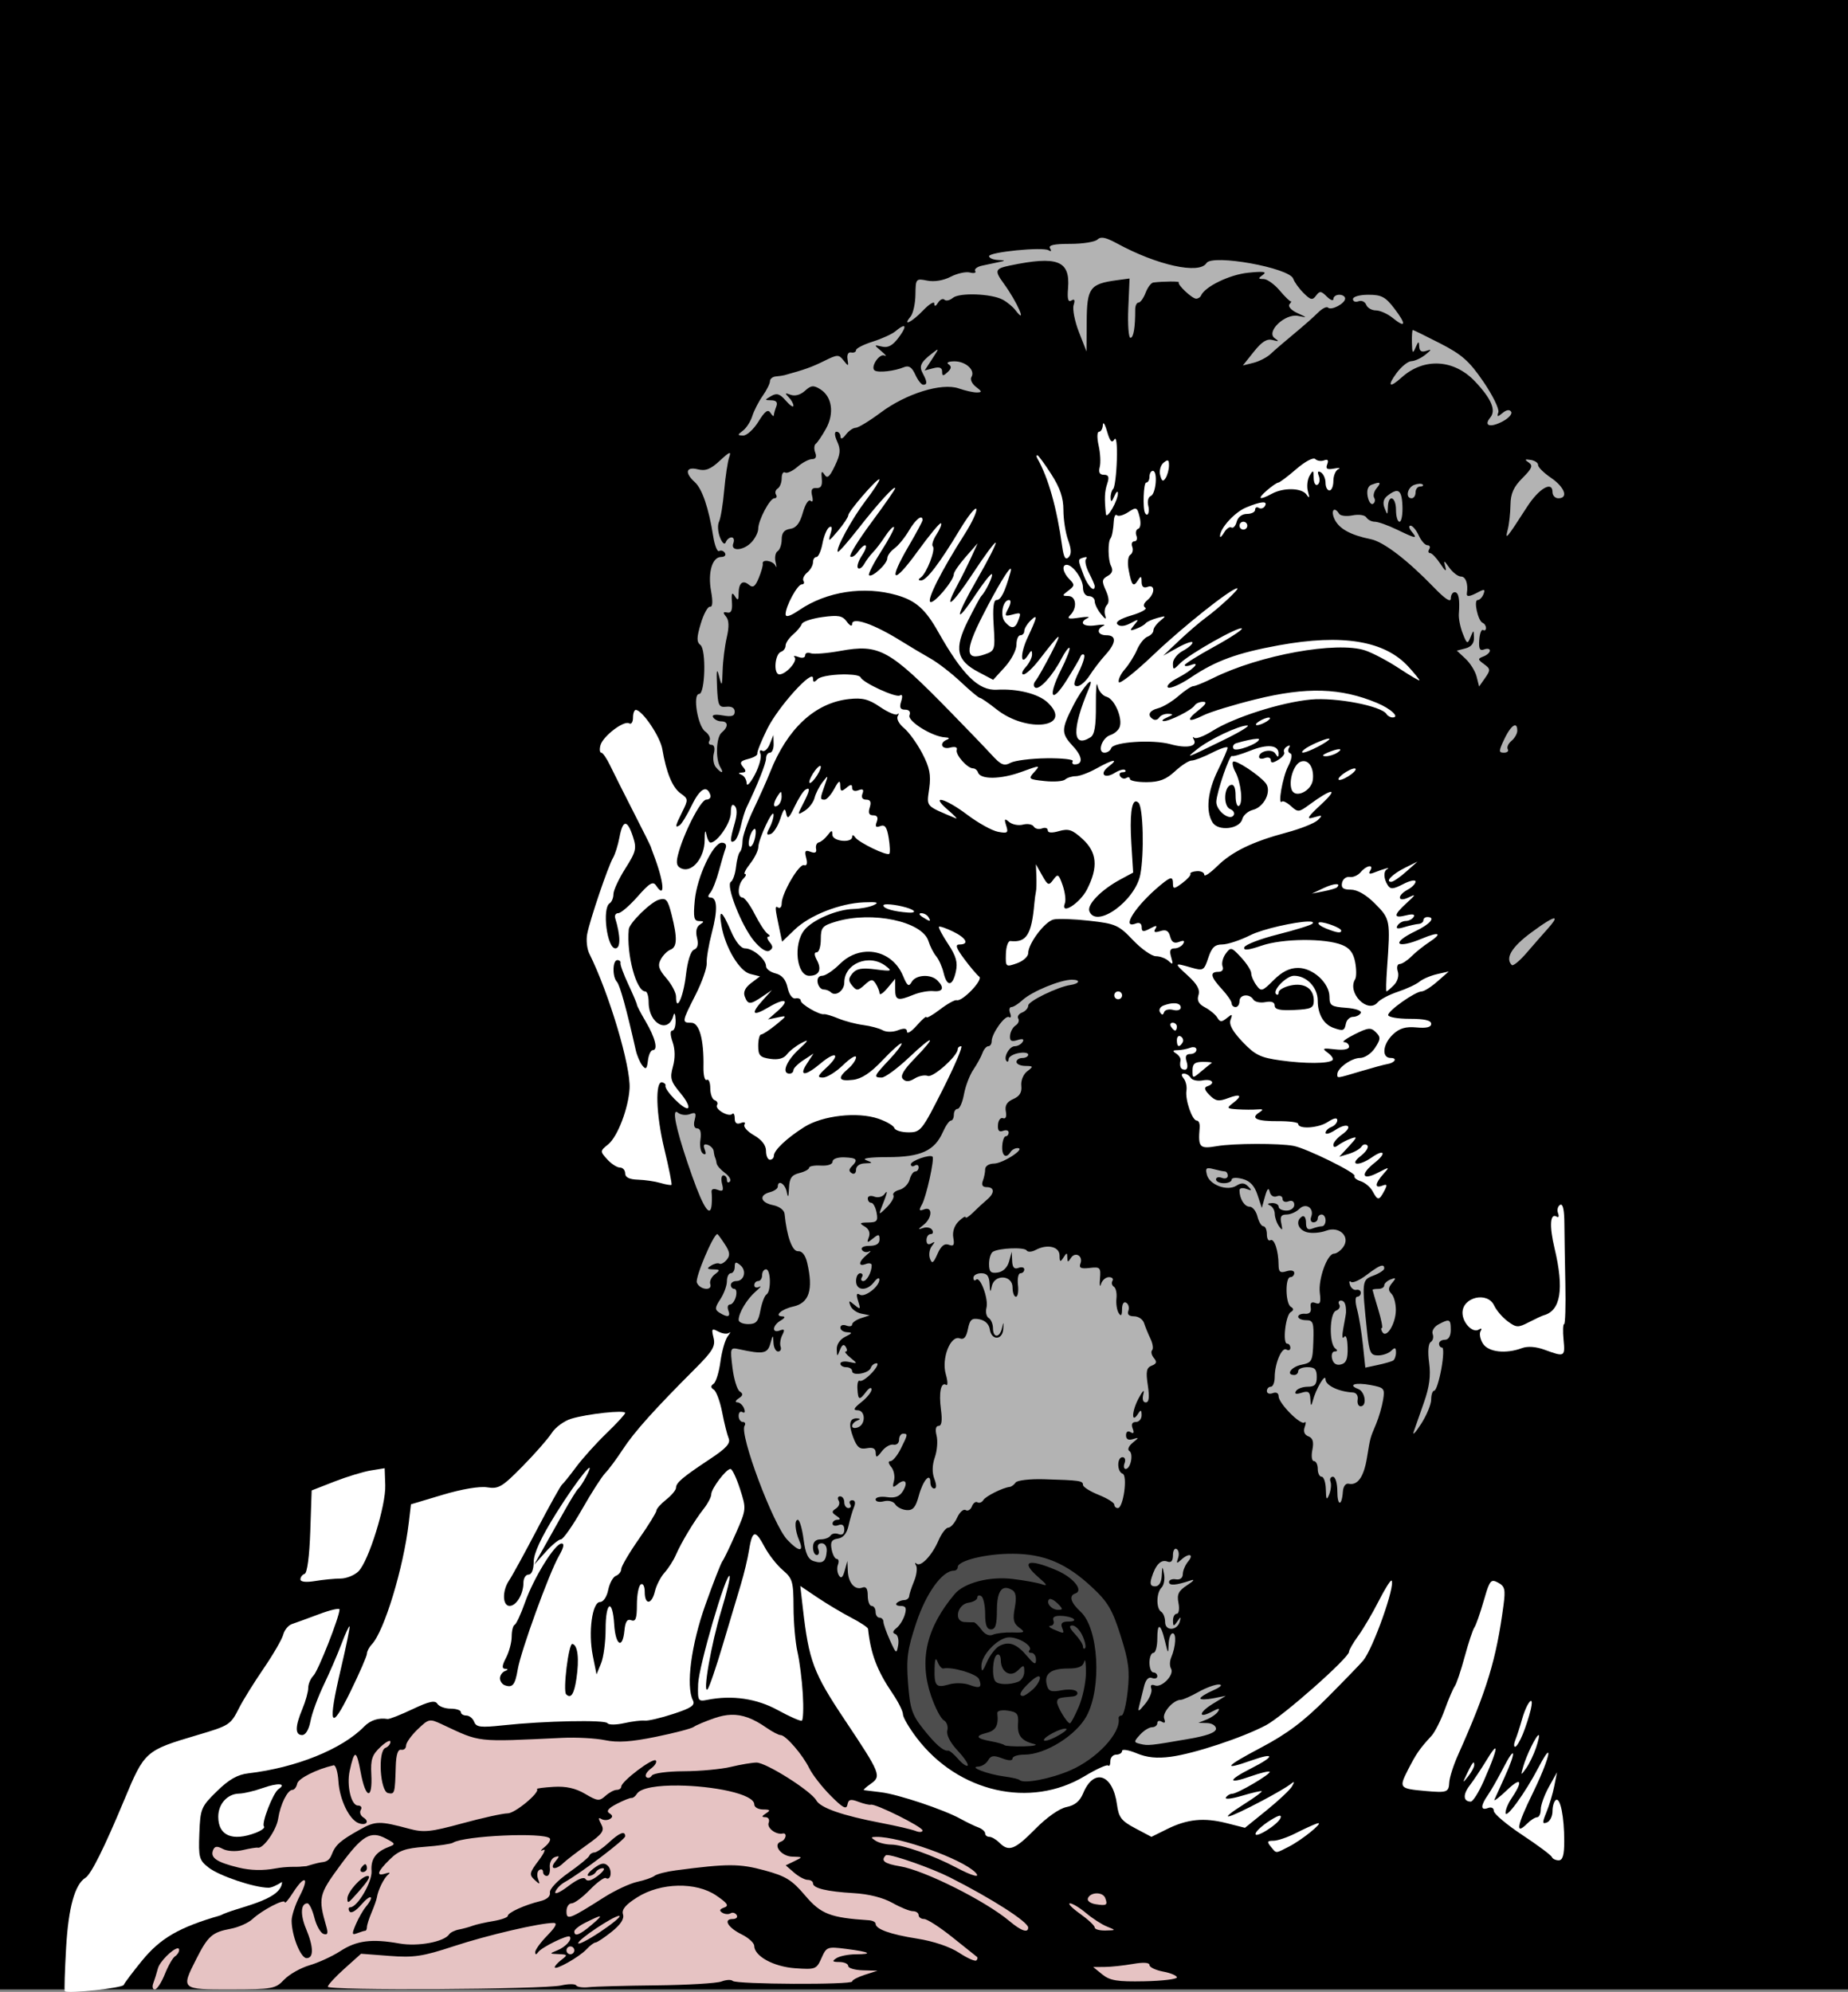 <?xml version="1.0" encoding="UTF-8" standalone="no"?>
<!-- Created with Inkscape (http://www.inkscape.org/) -->

<svg
   xmlns:dc="http://purl.org/dc/elements/1.1/"
   xmlns:cc="http://creativecommons.org/ns#"
   xmlns:rdf="http://www.w3.org/1999/02/22-rdf-syntax-ns#"
   xmlns:svg="http://www.w3.org/2000/svg"
   xmlns="http://www.w3.org/2000/svg"
   xmlns:sodipodi="http://sodipodi.sourceforge.net/DTD/sodipodi-0.dtd"
   xmlns:inkscape="http://www.inkscape.org/namespaces/inkscape"
   width="133.295mm"
   height="143.631mm"
   viewBox="0 0 472.303 508.927"
   id="svg18770"
   version="1.1"
   inkscape:version="0.91 r13725"
   sodipodi:docname="doctor in mask.svg">
  <rect x="0" y="0" width="472.303" height="508.927" fill="#808080" stroke="none"/>
  <defs
     id="defs18772" />
  <sodipodi:namedview
     id="base"
     pagecolor="#ffffff"
     bordercolor="#666666"
     borderopacity="1.0"
     inkscape:pageopacity="0.0"
     inkscape:pageshadow="2"
     inkscape:zoom="0.88284995"
     inkscape:cx="221.13698"
     inkscape:cy="244.66219"
     inkscape:document-units="px"
     inkscape:current-layer="layer1"
     showgrid="false"
     fit-margin-top="0"
     fit-margin-left="0"
     fit-margin-right="0"
     fit-margin-bottom="0"
     inkscape:window-width="1366"
     inkscape:window-height="705"
     inkscape:window-x="-8"
     inkscape:window-y="-8"
     inkscape:window-maximized="1" />
  <g
     inkscape:label="Layer 1"
     inkscape:groupmode="layer"
     id="layer1"
     transform="translate(-922.791,-418.625)">
    <rect
       style="opacity:1;fill:#000000;fill-opacity:1;fill-rule:evenodd;stroke:none;stroke-width:4.5;stroke-linecap:round;stroke-miterlimit:4;stroke-dasharray:none;stroke-opacity:1"
       id="rect21075"
       width="472.303"
       height="508.299"
       x="922.791"
       y="418.625" />
    <path
       style="opacity:1;fill:#ffffff;fill-opacity:1;fill-rule:evenodd;stroke:none;stroke-width:4.5;stroke-linecap:round;stroke-miterlimit:4;stroke-dasharray:none;stroke-opacity:1"
       id="path20529"
       sodipodi:type="arc"
       sodipodi:cx="1210.9486"
       sodipodi:cy="547.48804"
       sodipodi:rx="16.225203"
       sodipodi:ry="8.1807747"
       sodipodi:start="0"
       sodipodi:end="6.2708807"
       d="m 1227.174,547.488 a 16.225,8.181 0 0 1 -16.175,8.181 16.225,8.181 0 0 1 -16.275,-8.13 16.225,8.181 0 0 1 16.075,-8.231 16.225,8.181 0 0 1 16.374,8.08 l -16.224,0.101 z"
       transform="matrix(0.995,0.104,-0.104,0.995,0,0)" />
    <path
       style="fill:#b3b3b3"
       d="m 1204.467,479.367 c -0.499,-0.007 -0.875,0.147 -1.182,0.453 -0.612,0.612 -3.75,1.113 -6.973,1.113 -4.174,0 -5.655,0.332 -5.146,1.154 0.425,0.687 0.277,0.884 -0.367,0.486 -1.484,-0.917 -15.226,0.44 -15.226,1.504 0,0.471 1.012,0.907 2.25,0.971 2,0.103 2.028,0.163 0.25,0.539 -1.1,0.233 -3.031,0.644 -4.291,0.914 -1.259,0.27 -2.048,0.885 -1.75,1.367 0.299,0.483 -0.305,0.656 -1.342,0.385 -1.036,-0.271 -3.254,0.216 -4.93,1.082 -1.862,0.963 -4.194,1.347 -5.998,0.986 -2.885,-0.577 -2.954,-0.497 -3.01,3.584 -0.032,2.296 -0.591,4.817 -1.242,5.602 -2.229,2.686 0.341,1.431 3.203,-1.564 1.572,-1.645 2.863,-2.432 2.873,-1.75 0.01,0.828 0.327,0.751 0.947,-0.23 0.512,-0.809 1.251,-1.152 1.643,-0.76 0.392,0.392 1.356,0.178 2.143,-0.475 1.673,-1.388 9.819,-1.094 12.736,0.459 1.109,0.59 2.564,1.788 3.234,2.66 3.21,4.181 0.468,-2.097 -2.967,-6.791 -2.403,-3.285 -2.236,-3.795 1.5,-4.574 12.264,-2.559 15.517,-1.295 14.934,5.801 -0.226,2.75 0.017,3.643 0.855,3.125 0.802,-0.496 0.984,-0.127 0.574,1.164 -0.33,1.039 0.276,4.135 1.346,6.877 l 1.947,4.984 0.047,-7.715 c 0.052,-8.534 0.81,-9.569 7.688,-10.496 l 3.266,-0.439 -0.324,7.574 c -0.178,4.166 0.068,7.576 0.547,7.576 0.792,0 1.239,-2.658 1.219,-7.25 0,-0.963 0.378,-1.75 0.848,-1.75 0.47,0 1.282,-1.125 1.805,-2.5 0.523,-1.375 1.411,-2.556 1.975,-2.625 2.58,-0.315 6.826,-0.341 6.525,-0.041 -0.507,0.507 3.371,4.166 4.416,4.166 0.504,0 1.067,-0.353 1.25,-0.785 0.97,-2.287 7.301,-5.356 12.049,-5.84 3.9,-0.398 4.892,-0.26 3.785,0.527 -1.307,0.93 -1.288,1.069 0.16,1.082 0.914,0.008 2.776,1.341 4.139,2.961 1.363,1.619 2.648,2.857 2.856,2.75 0.208,-0.107 0.033,0.231 -0.389,0.754 -0.423,0.524 0.466,1.514 1.984,2.209 2.664,1.219 2.67,1.243 0.223,0.748 -3.35,-0.678 -8.311,4.088 -5.947,5.713 1.163,0.799 1.051,0.894 -0.533,0.455 -1.47,-0.407 -2.761,0.389 -4.822,2.973 l -2.814,3.527 2.717,-0.682 c 1.494,-0.375 3.477,-1.404 4.406,-2.287 0.929,-0.883 3.598,-3.18 5.93,-5.105 2.331,-1.925 5.101,-4.368 6.154,-5.428 1.054,-1.06 2.204,-1.638 2.557,-1.285 0.827,0.827 4.381,-1.056 4.381,-2.322 0,-0.531 -0.675,-0.965 -1.5,-0.965 -0.825,0 -1.5,0.483 -1.5,1.072 0,0.589 -0.758,0.314 -1.684,-0.611 -1.451,-1.451 -1.829,-1.484 -2.75,-0.236 -0.909,1.231 -1.38,1.136 -3.172,-0.639 -1.158,-1.147 -2.355,-2.803 -2.66,-3.68 -0.973,-2.799 -20.722,-6.354 -22.182,-3.992 -1.815,2.937 -12.65,0.548 -22.891,-5.045 -1.761,-0.962 -2.935,-1.423 -3.768,-1.436 z m 68.053,14.566 c -2.22,0 -3.947,0.485 -3.947,1.107 0,0.609 0.637,0.862 1.416,0.562 0.779,-0.299 1.665,0.102 1.969,0.893 0.303,0.79 1.416,1.438 2.473,1.438 1.056,0 2.983,0.861 4.281,1.914 3.378,2.739 3.572,1.708 0.449,-2.387 -2.278,-2.987 -3.297,-3.527 -6.641,-3.527 z m -118.836,8.033 c -0.347,0.033 -1.032,0.45 -2.033,1.289 -0.868,0.727 -3.491,1.924 -5.828,2.66 -2.337,0.736 -4.25,1.716 -4.25,2.178 0,0.462 -0.562,0.727 -1.25,0.59 -0.746,-0.149 -1.117,0.557 -0.922,1.75 0.301,1.837 0.219,1.862 -1,0.307 -1.245,-1.588 -1.556,-1.58 -4.986,0.119 -3.121,1.546 -4.96,2.204 -10.092,3.617 -0.412,0.114 -1.425,0.263 -2.25,0.332 -0.825,0.069 -1.5,0.618 -1.5,1.221 0,0.603 -0.841,2.29 -1.869,3.75 -1.028,1.46 -2.217,3.777 -2.644,5.15 -0.427,1.373 -1.5,3.047 -2.383,3.719 -1.465,1.116 -1.459,1.225 0.064,1.254 0.918,0.018 2.667,-1.583 3.887,-3.557 1.65,-2.67 2.435,-3.246 3.066,-2.25 0.467,0.736 0.853,1.038 0.863,0.67 0.01,-0.368 0.289,-1.38 0.623,-2.25 0.417,-1.088 0.027,-1.592 -1.25,-1.613 -1.78,-0.029 -1.782,-0.073 -0.047,-1.082 1.436,-0.835 2.211,-0.591 3.75,1.184 1.067,1.23 1.94,1.807 1.94,1.283 0,-0.524 -0.562,-1.52 -1.25,-2.213 -1.002,-1.01 -0.896,-1.124 0.537,-0.578 1.088,0.414 2.518,0.019 3.654,-1.01 1.575,-1.425 2.19,-1.488 3.932,-0.4 3.009,1.879 3.625,6.159 1.449,10.07 -1.003,1.803 -2.176,3.538 -2.607,3.857 -0.431,0.319 -0.495,1.331 -0.143,2.25 0.418,1.088 0.135,1.67 -0.812,1.67 -0.8,0 -2.481,0.89 -3.736,1.979 -1.255,1.089 -2.673,1.737 -3.152,1.441 -0.479,-0.296 -0.871,0.363 -0.871,1.463 0,1.1 -0.459,2.281 -1.018,2.627 -0.559,0.345 -0.756,1.047 -0.44,1.559 0.316,0.512 0.13,0.932 -0.412,0.932 -1.159,0 -4.131,5.629 -4.131,7.824 0,0.835 -0.746,2.342 -1.656,3.348 -2.039,2.254 -5.538,2.497 -4.705,0.328 0.317,-0.825 0.114,-1.5 -0.449,-1.5 -0.563,0 -1.234,0.562 -1.492,1.25 -0.274,0.731 -0.882,0.212 -1.465,-1.25 -0.548,-1.375 -0.661,-3.175 -0.252,-4 0.409,-0.825 1.005,-4.43 1.322,-8.012 0.318,-3.582 0.898,-7.407 1.291,-8.5 0.572,-1.593 0.1,-1.417 -2.375,0.887 -2.385,2.219 -3.674,2.727 -5.654,2.23 -3.045,-0.764 -3.431,0.882 -0.768,3.277 1.88,1.691 3.568,6.665 4.707,13.871 0.37,2.34 1.052,4.021 1.516,3.734 0.463,-0.286 1.125,-0.063 1.471,0.496 0.345,0.559 -0.086,1.016 -0.957,1.016 -2.287,0 -3.454,3.967 -2.578,8.758 0.489,2.673 0.397,4.076 -0.26,3.945 -0.56,-0.111 -1.627,1.822 -2.369,4.297 -1.084,3.614 -1.101,4.697 -0.088,5.5 1.507,1.194 1.199,12.5 -0.34,12.5 -1.698,0 -0.387,8.169 1.537,9.576 0.971,0.71 1.468,1.771 1.105,2.357 -0.362,0.587 -0.131,1.066 0.516,1.066 0.719,0 0.953,0.854 0.602,2.197 -0.316,1.209 -0.088,2.784 0.506,3.5 1.378,1.66 2.2,1.697 1.174,0.053 -1.304,-2.091 -1.101,-7.702 0.322,-8.883 1.757,-1.458 1.707,-2.867 -0.102,-2.867 -0.793,0 -1.727,-0.462 -2.076,-1.027 -0.407,-0.658 0.47,-0.834 2.441,-0.486 2.31,0.407 3.076,0.168 3.076,-0.961 0,-0.945 -0.799,-1.413 -2.15,-1.264 -1.944,0.215 -2.172,-0.288 -2.383,-5.262 -0.176,-4.163 -0.047,-4.771 0.531,-2.5 0.702,2.755 0.776,2.633 0.906,-1.5 0.078,-2.475 0.557,-6.284 1.062,-8.465 0.629,-2.712 0.568,-4.39 -0.193,-5.307 -0.847,-1.02 -0.773,-1.268 0.307,-1.035 1.013,0.219 1.357,-0.552 1.201,-2.693 -0.163,-2.235 0.024,-2.617 0.734,-1.5 0.78,1.228 0.957,1.121 0.969,-0.584 0.02,-2.77 1.033,-3.646 2.656,-2.299 1.027,0.852 1.591,0.456 2.504,-1.758 0.648,-1.572 1.105,-3.197 1.016,-3.609 -0.274,-1.274 2.637,-0.826 3.246,0.5 0.316,0.688 0.335,0.275 0.043,-0.916 -0.292,-1.191 -0.062,-2.455 0.51,-2.809 0.573,-0.354 1.041,-1.711 1.041,-3.016 0,-1.667 0.643,-2.465 2.164,-2.689 1.544,-0.228 2.476,-1.421 3.25,-4.16 0.62,-2.193 1.469,-3.48 1.982,-3 0.52,0.487 0.68,-0.05 0.379,-1.277 -0.374,-1.525 -0.066,-2.085 1.101,-2 1.155,0.084 1.549,-0.603 1.369,-2.383 -0.188,-1.855 -0.014,-2.129 0.676,-1.061 0.726,1.124 1.311,0.637 2.676,-2.225 1.413,-2.964 1.527,-4.143 0.596,-6.188 -0.697,-1.53 -0.765,-2.527 -0.172,-2.527 0.538,0 0.993,0.562 1.01,1.25 0.019,0.763 0.548,0.569 1.359,-0.5 0.731,-0.963 1.861,-1.75 2.512,-1.75 0.65,0 3.527,-1.749 6.391,-3.887 6.535,-4.878 15.62,-7.688 19.965,-6.174 1.672,0.583 3.76,1.047 4.641,1.029 1.354,-0.027 1.315,-0.248 -0.25,-1.434 -1.018,-0.771 -1.54,-1.901 -1.162,-2.512 1.063,-1.721 -1.443,-4.025 -4.359,-4.008 -1.488,0.009 -2.135,0.333 -1.488,0.75 0.825,0.532 0.756,1.089 -0.25,2.023 -1.14,1.058 -1.389,1.03 -1.389,-0.156 0,-1.003 -0.684,-1.266 -2.232,-0.861 l -2.23,0.582 1.906,-2.926 c 1.879,-2.886 1.878,-2.907 -0.019,-1.428 -2.932,2.285 -3.369,3.236 -2.356,5.131 1.151,2.15 1.174,2.869 0.092,2.869 -0.462,0 -1.372,-1.169 -2.023,-2.598 -0.869,-1.908 -1.642,-2.409 -2.91,-1.883 -2.372,0.983 -6.462,1.453 -7.432,0.854 -1.265,-0.782 1.169,-4.497 2.506,-3.826 0.66,0.331 0.299,-0.163 -0.801,-1.098 -1.989,-1.689 -1.988,-1.696 0.15,-1.193 1.555,0.365 2.74,-0.292 4.279,-2.375 1.399,-1.892 1.76,-2.903 1.182,-2.848 z m 130.185,0.967 c -0.164,0 -0.266,1.462 -0.227,3.25 0.059,2.724 0.209,2.926 0.93,1.25 0.717,-1.668 0.871,-1.715 0.93,-0.281 0.049,1.189 0.61,1.532 1.82,1.115 1.421,-0.49 1.374,-0.302 -0.25,1 -1.1,0.882 -2.704,1.617 -3.562,1.635 -0.859,0.018 -2.559,1.381 -3.779,3.031 -2.493,3.372 -1.843,3.952 1.277,1.139 5.665,-5.108 13.357,-4.698 18.752,1 4.213,4.45 5.45,7.387 3.902,9.252 -1.736,2.092 -0.07,2.65 3.068,1.027 1.598,-0.826 2.627,-1.956 2.285,-2.51 -0.398,-0.643 -1.189,-0.537 -2.195,0.293 -1.315,1.085 -1.494,1.055 -1.082,-0.189 0.271,-0.819 -1.458,-4.338 -3.842,-7.82 -3.597,-5.254 -5.473,-6.915 -11.031,-9.762 -3.684,-1.886 -6.832,-3.43 -6.996,-3.43 z m 29.254,33.092 c -0.619,-0.025 -0.471,0.196 0.363,0.766 1.154,0.787 0.861,1.522 -1.592,3.975 -2.263,2.263 -3.022,3.958 -3.064,6.838 -0.03,2.106 -0.345,4.955 -0.699,6.33 -0.74,2.873 -0.401,2.476 4.947,-5.814 3.044,-4.718 6.494,-6.717 6.494,-3.76 0,0.865 0.675,1.574 1.5,1.574 2.632,0 1.612,-2.852 -1.865,-5.215 -1.85,-1.257 -3.344,-2.735 -3.32,-3.285 0.024,-0.55 -0.826,-1.138 -1.887,-1.305 -0.379,-0.06 -0.671,-0.096 -0.877,-0.104 z m -38.064,5.949 c -0.322,0.007 -0.902,0.182 -1.758,0.51 -0.904,0.347 -1.261,1.451 -0.967,2.988 0.256,1.341 0.871,2.187 1.367,1.881 0.496,-0.307 0.632,-0.997 0.301,-1.533 -0.331,-0.536 -0.06,-1.629 0.605,-2.43 0.809,-0.975 0.988,-1.428 0.451,-1.416 z m 10.471,0.25 c -0.393,0.019 -0.863,0.12 -1.315,0.293 -1.773,0.68 -2.288,3.416 -0.642,3.416 0.55,0 1,-0.675 1,-1.5 0,-0.825 0.524,-1.5 1.166,-1.5 0.643,0 0.93,-0.235 0.643,-0.523 -0.144,-0.144 -0.459,-0.205 -0.852,-0.186 z m -5.721,1.85 c -0.561,-0.028 -1.32,0.367 -2.338,1.143 -1.096,0.835 -1.354,1.848 -0.82,3.217 0.738,1.891 0.786,1.879 0.852,-0.25 0.106,-3.407 2.07,-2.695 2.07,0.75 0,1.65 0.403,3 0.898,3 0.495,0 0.832,-1.797 0.75,-3.994 -0.098,-2.595 -0.478,-3.818 -1.412,-3.865 z m -15.959,4.785 c -0.503,0.043 -0.645,1.018 0.016,2.418 1.154,2.445 4.072,4.055 9.271,5.111 3.28,0.667 9.379,5.336 16.215,12.416 2.76,2.858 4.221,3.81 4.221,2.75 0,-0.891 0.45,-1.621 1,-1.621 1.01,0 1.351,1.789 1.062,5.562 -0.087,1.134 0.364,3.384 1,5 1.067,2.709 1.221,2.781 1.976,0.938 0.797,-1.944 0.823,-1.941 0.891,0.133 0.046,1.398 -0.698,2.335 -2.156,2.717 l -2.227,0.582 2.215,2.061 c 1.218,1.134 2.498,3.199 2.846,4.586 l 0.633,2.521 1.539,-2.197 c 1.405,-2.006 1.382,-2.311 -0.274,-3.521 -1.651,-1.207 -1.666,-1.383 -0.16,-1.961 0.909,-0.349 1.654,-1.022 1.654,-1.496 0,-0.474 -0.662,-0.608 -1.469,-0.299 -1.113,0.427 -1.415,-0.16 -1.25,-2.434 0.119,-1.648 0.556,-2.789 0.969,-2.535 0.412,0.254 0.75,0.023 0.75,-0.514 0,-0.537 -0.381,-1.125 -0.846,-1.309 -1.203,-0.474 -2.38,-5.834 -1.281,-5.834 0.502,0 1.175,-0.686 1.496,-1.523 0.472,-1.229 0.216,-1.326 -1.326,-0.5 -2.272,1.216 -3.087,1.292 -2.926,0.273 0.372,-2.358 -0.294,-4.25 -1.496,-4.25 -0.758,0 -2.098,-1.012 -2.979,-2.25 -1.425,-2.003 -1.54,-2.03 -1.041,-0.25 0.389,1.386 5e-4,1.155 -1.252,-0.75 -0.997,-1.512 -2.185,-2.75 -2.641,-2.75 -0.455,0 -0.549,-0.45 -0.209,-1 0.34,-0.55 0.131,-1 -0.463,-1 -0.594,0 -1.594,-1.125 -2.221,-2.5 -0.626,-1.375 -1.571,-2.5 -2.1,-2.5 -0.529,0 -0.402,0.675 0.283,1.5 1.621,1.953 1.194,1.896 -3.766,-0.5 -2.277,-1.1 -4.81,-2 -5.629,-2 -0.819,0 -1.794,-0.496 -2.168,-1.102 -0.384,-0.621 -1.92,-0.852 -3.522,-0.531 -1.562,0.312 -3.109,0.132 -3.438,-0.4 -0.468,-0.757 -0.899,-1.067 -1.201,-1.041 z m 46.127,55.094 c -0.617,0.01 -1.639,1.248 -2.703,3.48 -1.478,3.1 -1.493,3.5 -0.127,3.5 0.849,0 1.296,-0.399 0.994,-0.887 -0.301,-0.488 0.122,-1.443 0.941,-2.123 0.819,-0.68 1.49,-1.856 1.49,-2.613 0,-0.929 -0.226,-1.363 -0.596,-1.357 z m 10.039,49.332 c -0.474,-0.121 -2.476,1.087 -5.867,3.592 -5.031,3.717 -6.736,6.565 -4.982,8.318 0.327,0.327 2.014,-1.058 3.75,-3.076 1.736,-2.018 4.153,-4.776 5.371,-6.129 1.543,-1.714 2.097,-2.611 1.728,-2.705 z"
       id="path20164"
       inkscape:connector-curvature="0" />
    <path
       style="fill:#ffffff;fill-opacity:1;fill-rule:evenodd;stroke:none;stroke-width:1px;stroke-linecap:butt;stroke-linejoin:miter;stroke-opacity:1"
       d="m 1229.843,669.093 5.454,-7.908 3.681,-0.682 9.135,3.954 12.544,-1.227 4.636,9.544 9.544,5.59 -11.726,6.136 -28.633,-8.317 -5.181,-7.226"
       id="path20533"
       inkscape:connector-curvature="0" />
    <path
       style="fill:#ffffff"
       d="m 1204.775,526.775 c -0.061,0.035 -0.101,0.168 -0.113,0.408 -0.05,0.963 -0.494,1.75 -0.986,1.75 -0.508,0 -0.55,1.525 -0.1,3.523 0.437,1.938 0.564,4.413 0.279,5.5 -0.355,1.357 -0.019,1.977 1.074,1.977 1.205,0 1.411,0.547 0.848,2.25 -0.685,2.07 -0.76,3.74 -0.348,7.75 0.174,1.696 3.184,-3.56 3.072,-5.365 -0.039,-0.625 -0.457,-0.235 -0.93,0.865 -0.632,1.471 -0.878,1.581 -0.93,0.416 -0.039,-0.871 0.256,-1.908 0.654,-2.307 0.399,-0.399 0.818,-3.715 0.932,-7.367 0.125,-4.008 -0.132,-6.091 -0.648,-5.256 -0.625,1.011 -1.121,0.458 -1.842,-2.051 -0.407,-1.417 -0.78,-2.198 -0.963,-2.094 z m -16.867,8.158 c -0.25,0 -0.262,0.338 -0.027,0.75 2.832,4.981 5.008,12.681 6.385,22.586 0.384,2.763 0.836,3.533 1.619,2.75 0.783,-0.783 0.751,-2.017 -0.113,-4.408 -0.66,-1.826 -1.199,-5.274 -1.199,-7.662 0,-3.151 -0.853,-5.667 -3.106,-9.178 -1.707,-2.661 -3.308,-4.838 -3.559,-4.838 z m 70.777,0.861 c -0.765,-0.091 -2.621,0.976 -4.604,2.689 -2.194,1.897 -4.263,3.449 -4.598,3.449 -0.334,0 -1.644,0.9 -2.912,2 -2.578,2.236 -1.992,2.605 1.314,0.824 2.999,-1.615 7.635,-1.487 8.828,0.244 0.731,1.061 0.826,0.853 0.361,-0.799 -0.344,-1.226 -0.163,-3.026 0.404,-4 0.922,-1.584 1.034,-1.528 1.06,0.539 0.017,1.27 0.46,2.044 0.986,1.719 0.526,-0.325 0.674,-1.325 0.33,-2.223 -0.419,-1.091 -0.237,-1.393 0.545,-0.91 0.643,0.398 1.17,1.597 1.17,2.664 0,1.068 0.45,1.941 1,1.941 0.55,0 1,-1.087 1,-2.416 0,-1.329 0.562,-2.685 1.25,-3.012 0.688,-0.327 0.201,-0.397 -1.08,-0.156 -1.779,0.335 -2.189,0.076 -1.738,-1.1 0.398,-1.036 0.137,-1.365 -0.799,-1.006 -0.764,0.293 -1.782,0.141 -2.262,-0.338 -0.062,-0.062 -0.149,-0.098 -0.258,-0.111 z m -37.582,0.48 c -0.212,0.031 -0.513,0.226 -0.93,0.572 -0.774,0.642 -1.158,2.072 -0.861,3.207 0.408,1.562 0.738,1.731 1.383,0.713 0.465,-0.734 0.851,-2.177 0.861,-3.207 0.01,-0.931 -0.1,-1.337 -0.453,-1.285 z m -3.676,2.658 c -0.471,0 -0.855,0.675 -0.855,1.5 0,0.825 -0.387,1.5 -0.858,1.5 -0.668,0 -0.91,6.629 -0.283,7.75 0.646,1.154 1.26,-0.18 0.834,-1.811 -0.296,-1.134 -0.013,-2.265 0.633,-2.514 1.343,-0.518 1.829,-6.426 0.529,-6.426 z m -69.965,2.164 c -0.894,0.166 -7.855,8.192 -7.873,9.191 -0.01,0.471 -1.207,2.271 -2.662,4 -2.329,2.768 -2.556,2.86 -1.893,0.77 0.505,-1.592 0.401,-2.157 -0.315,-1.715 -0.588,0.363 -1.361,2.219 -1.719,4.125 -0.357,1.906 -1.05,3.465 -1.539,3.465 -0.489,0 -0.889,0.619 -0.889,1.377 0,0.758 -0.669,1.934 -1.488,2.613 -0.819,0.68 -1.243,1.635 -0.941,2.123 0.301,0.488 0.105,0.887 -0.438,0.887 -1.104,0 -4.133,5.586 -4.133,7.623 0,0.883 1.167,0.524 3.549,-1.092 6.966,-4.727 16.553,-6.181 24.879,-3.773 4.845,1.401 7.283,3.558 10.539,9.324 6.255,11.076 10.337,15.103 15.033,14.832 5.221,-0.301 10.565,1.032 12.914,3.221 6.843,6.375 -5.15,8.013 -13.021,1.779 -2.024,-1.603 -3.933,-2.914 -4.242,-2.914 -0.309,0 -2.496,-1.822 -4.857,-4.049 -2.361,-2.227 -5.868,-4.938 -7.793,-6.023 -1.925,-1.086 -5.3,-3.097 -7.5,-4.469 -6.917,-4.312 -12.5,-6.249 -12.5,-4.336 0,0.721 -0.578,0.47 -1.351,-0.588 -1.129,-1.544 -2.154,-1.738 -6.25,-1.178 -2.695,0.369 -5.065,1.165 -5.27,1.77 -0.204,0.605 -1.217,1.824 -2.25,2.709 -1.033,0.885 -1.879,2.146 -1.879,2.803 0,0.657 -0.515,1.367 -1.145,1.576 -1.632,0.544 -2.032,5.785 -0.441,5.785 1.712,0 4.779,-3.475 3.869,-4.385 -0.397,-0.397 0.052,-0.423 0.998,-0.06 0.969,0.372 1.719,0.19 1.719,-0.416 0,-0.592 0.625,-0.836 1.389,-0.543 0.764,0.293 4.167,0.028 7.564,-0.588 10.016,-1.816 12.478,-0.458 28.082,15.492 4.305,4.4 9.096,9.384 10.646,11.076 2.357,2.573 3.146,2.903 4.818,2.012 1.1,-0.586 5.24,-1.107 9.201,-1.156 3.961,-0.049 6.971,0.285 6.689,0.74 -0.282,0.456 -0.062,0.828 0.488,0.828 2.183,0 2.024,-1.998 -0.365,-4.576 -3.122,-3.369 -3.126,-4.289 -0.035,-10.387 2.449,-4.832 5.751,-8.466 4.045,-4.451 -4.431,10.429 -4.268,15.435 0.404,12.479 1.036,-0.656 1.415,-2.923 1.377,-8.234 -0.029,-4.031 0.153,-6.266 0.404,-4.965 0.251,1.301 1.292,2.585 2.311,2.852 2.053,0.537 4.203,5.534 3.344,7.773 -0.303,0.789 -1.36,1.69 -2.35,2.004 -2.171,0.689 -3.447,4.506 -1.506,4.506 0.728,0 1.496,-0.517 1.707,-1.15 0.535,-1.605 10.57,-2.278 15.143,-1.016 4.173,1.152 6.993,0.591 5.975,-1.189 -0.36,-0.63 -0.308,-0.832 0.115,-0.451 0.424,0.381 2.511,-0.406 4.641,-1.75 5.49,-3.466 17.581,-7.32 25.172,-8.023 6.406,-0.593 18.043,1.646 19.324,3.719 0.293,0.473 0.981,0.861 1.531,0.861 1.954,0 -0.417,-2.227 -3.936,-3.697 -9.308,-3.889 -18.008,-4.151 -31.045,-0.934 -5.617,1.386 -11.617,3.223 -13.336,4.08 -4.04,2.015 -4.641,1.356 -1.219,-1.336 1.849,-1.454 2.195,-2.113 1.111,-2.113 -0.867,0 -1.836,0.422 -2.154,0.938 -0.736,1.191 -6.495,4.085 -7.943,3.992 -0.603,-0.039 -0.196,-0.457 0.904,-0.93 1.63,-0.701 1.687,-0.872 0.309,-0.93 -0.93,-0.039 -1.973,0.386 -2.318,0.945 -0.345,0.559 -1.048,0.758 -1.56,0.441 -1.598,-0.988 -1.023,-2.216 1.32,-2.822 1.238,-0.32 3.556,-1.72 5.154,-3.109 1.598,-1.389 3.308,-2.525 3.799,-2.525 0.491,0 2.783,-0.937 5.094,-2.082 11.867,-5.88 31.534,-9.449 38.818,-7.045 1.895,0.625 5.793,2.684 8.664,4.574 2.871,1.891 5.221,3.266 5.221,3.057 0,-0.209 -1.27,-1.771 -2.822,-3.471 -6.066,-6.641 -16.869,-8.427 -33.1,-5.471 -10.623,1.935 -16.15,3.948 -22.412,8.162 -2.675,1.8 -5.336,2.981 -5.914,2.623 -0.578,-0.357 0.561,-1.479 2.533,-2.49 3.646,-1.871 6.137,-4.34 3.266,-3.238 -0.854,0.328 -1.551,0.333 -1.551,0.014 0,-0.32 3.397,-2.446 7.549,-4.725 4.152,-2.279 7.324,-4.367 7.051,-4.641 -0.667,-0.667 -13.327,6.46 -15.711,8.844 -1.81,1.81 -1.889,1.813 -1.889,0.059 0,-1.007 1.125,-2.434 2.5,-3.17 1.375,-0.736 2.5,-1.696 2.5,-2.135 0,-0.439 -1.688,0.136 -3.75,1.277 l -3.75,2.076 4.078,-3.859 c 2.244,-2.123 5.314,-4.759 6.822,-5.859 3.423,-2.496 8.774,-7.5 8.02,-7.5 -1.513,0 -13.86,9.8 -21.408,16.992 -4.668,4.448 -8.652,7.588 -8.855,6.977 -0.204,-0.611 0.491,-2.093 1.545,-3.291 1.054,-1.198 2.449,-3.427 3.1,-4.955 0.65,-1.528 1.86,-3.039 2.689,-3.357 0.83,-0.318 1.51,-1.043 1.51,-1.611 0,-0.568 0.787,-1.669 1.75,-2.445 1.594,-1.286 1.527,-1.352 -0.75,-0.727 -1.375,0.378 -2.725,0.997 -3,1.375 -0.275,0.379 -1.352,1.004 -2.393,1.389 -1.676,0.62 -1.733,0.508 -0.5,-0.986 1.274,-1.544 1.193,-1.58 -0.965,-0.43 -1.509,0.804 -2.704,0.909 -3.32,0.293 -0.616,-0.616 0.672,-1.443 3.578,-2.301 2.497,-0.737 4.081,-1.623 3.521,-1.969 -0.63,-0.389 -0.428,-1.119 0.529,-1.914 1.999,-1.659 2.035,-4.163 0.049,-3.4 -0.999,0.383 -1.506,-0.044 -1.516,-1.281 -0.013,-1.534 -0.177,-1.602 -0.945,-0.387 -1.166,1.843 -1.595,1.357 -2.363,-2.682 -0.346,-1.818 -0.162,-3.489 0.424,-3.852 0.57,-0.352 0.795,-1.27 0.5,-2.039 -0.295,-0.769 -0.055,-1.398 0.537,-1.398 0.591,0 0.828,-0.646 0.525,-1.436 -0.303,-0.789 -0.092,-1.589 0.469,-1.775 0.587,-0.196 0.733,-1.479 0.346,-3.023 -0.632,-2.52 -0.811,-2.594 -2.906,-1.221 -1.228,0.804 -2.532,1.16 -2.9,0.791 -0.369,-0.369 -0.726,0.306 -0.795,1.498 -0.127,2.209 -0.46,3.967 -0.834,4.416 -0.707,0.849 -0.646,5.525 0.092,6.947 0.627,1.21 0.39,1.972 -0.83,2.654 -1.476,0.826 -1.539,1.334 -0.459,3.705 0.809,1.775 0.908,3.09 0.281,3.717 -0.533,0.533 -0.742,1.702 -0.465,2.598 0.379,1.226 0.113,1.149 -1.078,-0.312 -0.87,-1.068 -1.582,-2.53 -1.582,-3.25 0,-0.72 -0.675,-1.309 -1.5,-1.309 -0.873,0 -1.5,-0.909 -1.5,-2.172 0,-2.191 -2.594,-5.828 -4.156,-5.828 -1.355,0 -0.975,2.011 0.695,3.682 1.386,1.386 1.361,1.675 -0.25,2.896 -1.685,1.278 -1.687,1.361 -0.039,1.391 2.023,0.037 2.351,3.03 0.531,4.85 -0.958,0.958 -0.478,1.107 2.25,0.691 1.908,-0.291 2.906,-0.262 2.219,0.064 -2.459,1.167 -1.19,2.367 2,1.891 1.788,-0.267 2.688,-0.217 2,0.109 -1.939,0.92 -1.474,2.426 0.75,2.426 2.634,0 2.533,1.932 -0.26,5.01 -1.243,1.369 -3.053,3.728 -4.023,5.24 -0.97,1.512 -2.39,2.75 -3.154,2.75 -1.109,0 -1.022,-0.758 0.435,-3.75 1.004,-2.062 1.58,-3.975 1.277,-4.25 -0.302,-0.275 -0.723,-0.05 -0.934,0.5 -0.211,0.55 -1.797,3.25 -3.525,6 -3.903,6.21 -4.899,4.315 -1.412,-2.684 1.417,-2.843 2.387,-5.357 2.158,-5.586 -0.229,-0.229 -1.148,1 -2.043,2.73 -2.242,4.335 -5.638,8.084 -6.719,7.416 -0.518,-0.32 -0.484,-1.055 0.084,-1.738 0.54,-0.651 2.365,-3.875 4.055,-7.162 2.988,-5.814 2.583,-5.573 -3.232,1.924 -1.536,1.98 -3.292,3.6 -3.904,3.6 -0.619,0 -0.379,-0.811 0.541,-1.828 0.91,-1.006 1.651,-2.468 1.641,-3.25 -0.013,-1.194 -0.164,-1.187 -0.945,0.049 -2.036,3.219 -2.165,-0.173 -0.168,-4.422 2.52,-5.361 2.648,-6.211 0.629,-4.191 -0.825,0.825 -1.5,1.981 -1.5,2.57 0,0.589 -0.45,1.072 -1,1.072 -0.55,0 -1,1.096 -1,2.438 0,1.341 -1.337,3.902 -2.971,5.691 l -2.973,3.254 -3.769,-1.986 c -5.635,-2.968 -6.255,-5.961 -2.703,-13.066 1.604,-3.207 3.141,-6.055 3.416,-6.33 1.121,-1.121 3.11,-5.224 2.721,-5.613 -0.23,-0.23 -2.094,2.106 -4.143,5.191 -5.572,8.391 -5.296,5.955 0.457,-4.043 2.779,-4.829 4.872,-8.961 4.65,-9.182 -0.221,-0.221 -2.779,3.22 -5.686,7.646 -5.406,8.234 -7.825,10.164 -4.158,3.316 1.124,-2.099 2.763,-5.391 3.643,-7.316 l 1.6,-3.5 -3.043,3.463 c -1.673,1.904 -3.041,3.885 -3.041,4.404 0,1.658 -5.096,7.692 -6.016,7.123 -0.918,-0.568 2.904,-8.113 8.762,-17.295 1.861,-2.917 3.214,-5.813 3.006,-6.438 -0.208,-0.624 -2.12,1.761 -4.25,5.303 -5.154,8.57 -8.494,12.942 -9.871,12.924 -0.774,-0.011 -0.798,-0.247 -0.074,-0.75 1.473,-1.024 3.85,-7.162 3.074,-7.938 -0.351,-0.351 0.074,-1.726 0.945,-3.055 0.871,-1.329 1.383,-2.617 1.139,-2.861 -0.245,-0.245 -2.981,3.054 -6.08,7.33 -6.264,8.642 -7.562,7.684 -2.135,-1.576 1.925,-3.285 3.5,-6.233 3.5,-6.553 0,-1.593 -1.776,-0.226 -3.467,2.668 -1.044,1.788 -2.717,3.838 -3.717,4.557 -0.999,0.719 -1.816,1.856 -1.816,2.527 0,1.408 -3.948,5.052 -4.68,4.32 -0.269,-0.269 1.152,-3.049 3.154,-6.18 2.003,-3.131 3.451,-5.883 3.219,-6.115 -0.232,-0.232 -1.242,0.83 -2.242,2.359 -1,1.53 -2.401,3.365 -3.113,4.08 -0.712,0.715 -1.719,2.061 -2.24,2.992 -0.521,0.931 -1.243,1.397 -1.603,1.037 -0.36,-0.36 0.109,-1.819 1.041,-3.242 1.881,-2.871 0.928,-3.602 -1.094,-0.838 -0.703,0.962 -1.556,1.472 -1.895,1.133 -0.339,-0.339 2.101,-4.278 5.42,-8.754 3.319,-4.476 6.033,-8.381 6.033,-8.678 0,-0.938 -4.348,3.823 -9.42,10.312 -2.691,3.443 -5.043,6.107 -5.229,5.922 -0.651,-0.651 3.61,-8.479 7.111,-13.066 1.945,-2.549 3.531,-4.967 3.521,-5.375 0,-0.063 -0.034,-0.088 -0.092,-0.078 l 0,0 z m 97.967,5.893 c -0.829,0.06 -2.248,0.497 -4.186,1.307 -2.963,1.238 -6.718,5.394 -6.643,7.352 0.017,0.432 0.495,-0.012 1.062,-0.986 0.567,-0.974 1.402,-1.542 1.855,-1.262 0.454,0.28 1.058,-0.385 1.344,-1.479 0.31,-1.186 1.367,-1.988 2.615,-1.988 1.151,0 2.094,-0.476 2.094,-1.059 0,-0.582 0.418,-0.801 0.93,-0.484 0.512,0.316 1.213,0.118 1.558,-0.441 0.433,-0.701 0.198,-1.019 -0.631,-0.959 z m -4.857,4.943 c -0.55,0 -1,0.45 -1,1 0,0.55 0.45,1 1,1 0.55,0 1,-0.45 1,-1 0,-0.55 -0.45,-1 -1,-1 z m -40.367,9.039 c -0.122,0.01 -0.277,0.043 -0.459,0.1 -1.55,0.482 -1.55,0.407 0.037,4.611 1.046,2.77 2.789,4.459 2.789,2.701 0,-0.302 -0.658,-1.82 -1.461,-3.373 -0.803,-1.553 -1.141,-3.168 -0.75,-3.588 0.293,-0.315 0.211,-0.483 -0.156,-0.451 z m -19.102,2.975 c -0.482,-0.196 -3.466,4.72 -7.176,11.986 -4.609,9.028 -4.472,11.634 0.523,9.893 2.635,-0.919 2.7,-1.127 2.299,-7.42 -0.282,-4.424 -0.05,-6.473 0.731,-6.473 1.115,0 2.099,-1.95 3.535,-7 0.177,-0.624 0.199,-0.941 0.088,-0.986 z m -0.43,7.986 c -1.595,0 -2.358,3.988 -1.062,5.549 1.559,1.879 2.598,1.837 3.353,-0.131 0.865,-2.254 0.831,-2.289 -1.508,-1.678 -1.894,0.495 -1.994,0.33 -0.965,-1.594 0.674,-1.259 0.749,-2.146 0.182,-2.146 z m -41.303,19.01 c -2.919,-0.075 -6.783,0.376 -7.596,1.189 -0.933,0.933 -1.199,0.888 -1.199,-0.207 0,-2.568 -8.894,7.269 -11.695,12.936 -1.515,3.064 -2.655,5.902 -2.535,6.305 0.12,0.403 -0.916,1.017 -2.303,1.365 -2.011,0.505 -2.29,0.913 -1.373,2.018 0.883,1.064 0.832,1.402 -0.223,1.463 -1.013,0.058 -1.044,0.212 -0.121,0.584 0.688,0.277 1.269,1.253 1.293,2.17 0.024,0.917 0.957,-0.062 2.072,-2.176 1.115,-2.113 1.775,-4.498 1.467,-5.301 -0.316,-0.824 -0.125,-1.192 0.438,-0.844 0.548,0.339 1.413,-0.424 1.924,-1.697 l 0.93,-2.314 0.062,2.25 c 0.035,1.238 -0.388,2.25 -0.938,2.25 -0.55,0 -1,0.662 -1,1.473 0,1.252 -2.201,6.781 -5.002,12.561 -0.408,0.843 -1.06,2.975 -1.447,4.738 -0.387,1.763 -1.119,3.462 -1.627,3.775 -1.178,0.728 -1.166,-0.224 0.064,-4.514 0.654,-2.28 0.654,-3.79 0,-4.443 -0.654,-0.654 -0.99,-0.036 -0.99,1.818 0,2.513 -3.43,7.53 -5.18,7.574 -0.374,0.01 -0.871,-0.995 -1.103,-2.232 -0.233,-1.238 -0.416,-0.536 -0.406,1.559 0.02,4.436 -3.11,8.365 -5.832,7.32 -1.274,-0.489 -1.523,-1.322 -1.014,-3.389 1.332,-5.4 5.836,-14.24 7.256,-14.24 0.796,0 1.268,-0.534 1.051,-1.188 -0.884,-2.65 -2.667,-1.659 -4.746,2.637 -1.209,2.497 -2.609,4.793 -3.111,5.104 -1.265,0.782 -1.156,0.242 0.699,-3.477 1.534,-3.075 1.513,-3.299 -0.424,-4.656 -2.088,-1.462 -3.684,-5.311 -4.699,-11.332 -0.534,-3.167 -5.032,-9.851 -6.74,-10.016 -0.412,-0.04 -0.75,0.854 -0.75,1.986 0,1.132 -0.44,1.788 -0.979,1.455 -1.339,-0.827 -6.739,3.302 -7.344,5.613 -0.27,1.031 -0.175,1.873 0.209,1.873 0.384,0 1.397,1.462 2.252,3.25 0.855,1.788 3.512,7.075 5.904,11.75 2.392,4.675 4.413,8.725 4.49,9 0.077,0.275 0.4,1.175 0.717,2 2.697,7.03 3.078,11.605 0.664,7.971 -0.797,-1.2 -1.667,-0.688 -4.723,2.779 -2.06,2.337 -4.28,4.25 -4.936,4.25 -0.655,0 -1.021,0.562 -0.81,1.25 1.399,4.576 1.419,7.75 0.049,7.75 -2.141,0 -3.438,-10.299 -1.451,-11.527 0.526,-0.325 0.957,-1.376 0.957,-2.336 0,-0.96 1.371,-3.905 3.045,-6.545 2.752,-4.339 2.936,-5.124 1.922,-8.195 -1.446,-4.381 -2.574,-4.307 -3.424,0.227 -0.374,1.993 -1.113,4.355 -1.643,5.25 -1.26,2.13 -5.912,15.831 -6.607,19.459 -0.298,1.557 -0.057,3.807 0.537,5 5.058,10.151 10.631,28.818 10.295,34.49 -0.301,5.085 -3.073,12.315 -5.463,14.25 -2.11,1.709 -2.114,1.77 -0.248,3.832 1.043,1.152 2.502,2.096 3.242,2.096 0.74,0 1.344,0.675 1.344,1.5 0,1.005 1.072,1.533 3.25,1.6 1.788,0.055 4.375,0.432 5.75,0.838 1.375,0.406 2.651,0.622 2.834,0.482 0.184,-0.14 -0.635,-4.248 -1.818,-9.131 -2.147,-8.859 -2.409,-17.564 -0.516,-17.057 0.55,0.147 0.914,0.522 0.81,0.834 -0.36,1.079 4.597,6.132 5.666,5.775 0.59,-0.197 -0.226,-1.914 -1.812,-3.814 -2.541,-3.043 -2.774,-3.857 -1.955,-6.822 0.598,-2.159 0.565,-4.415 -0.088,-6.287 -0.624,-1.79 -0.652,-2.918 -0.07,-2.918 0.521,0 0.898,-1.238 0.834,-2.75 -0.064,-1.525 -0.314,-2.009 -0.559,-1.086 -1.269,4.792 -6.324,2.11 -6.324,-3.355 0,-1.545 -0.383,-2.809 -0.85,-2.809 -2.328,0 -4.852,-9.459 -4.234,-15.865 0.156,-1.621 5.577,-6.944 7.707,-7.568 1.847,-0.541 2.272,-0.036 3.25,3.85 1.499,5.952 1.419,8.257 -0.309,8.92 -0.789,0.303 -1.901,1.422 -2.471,2.486 -0.825,1.542 -0.534,2.519 1.434,4.807 1.358,1.579 2.47,3.685 2.471,4.68 0,4.192 1.861,0.209 2.51,-5.379 0.432,-3.721 1.242,-6.28 2.092,-6.605 0.927,-0.356 1.178,-1.362 0.758,-3.035 -0.406,-1.619 -0.142,-2.813 0.754,-3.381 1.129,-0.715 1.091,-0.88 -0.215,-0.893 -1.329,-0.013 -1.52,-0.915 -1.113,-5.266 0.559,-5.975 4.681,-14.75 6.928,-14.75 0.895,0 1.28,0.581 0.951,1.438 -0.303,0.791 -1.071,3.378 -1.705,5.75 -0.632,2.372 -1.614,4.875 -2.178,5.562 -0.703,0.857 -0.697,1.25 0.022,1.25 1.75,0 1.876,3.209 0.35,9 -0.797,3.025 -1.389,6.51 -1.314,7.744 0.075,1.234 -1.208,4.889 -2.852,8.123 -3.522,6.931 -3.553,7.133 -1.098,7.133 2.073,0 3.252,4.278 3.121,11.328 -0.039,2.105 0.336,3.575 0.834,3.268 0.498,-0.308 0.904,0.651 0.904,2.131 0,1.48 0.511,2.859 1.133,3.066 0.622,0.207 0.89,0.767 0.596,1.242 -0.645,1.044 2.994,3.161 3.891,2.264 0.347,-0.347 0.631,0.165 0.631,1.141 0,1.192 0.51,1.58 1.553,1.18 0.898,-0.345 1.292,-0.175 0.936,0.402 -0.339,0.549 0.759,1.781 2.441,2.738 1.984,1.129 3.064,2.531 3.064,3.99 0,1.238 0.456,2.25 1.006,2.25 0.55,0 1,-0.45 1,-1 0,-1.416 3.284,-4.522 7.775,-7.357 4.681,-2.955 13.628,-3.955 18.963,-2.121 2.031,0.698 3.858,1.765 4.061,2.373 0.203,0.608 1.825,1.105 3.604,1.105 3.113,0 3.442,-0.412 8.789,-11 3.055,-6.05 5.162,-11 4.682,-11 -0.48,0 -0.877,0.338 -0.877,0.75 -0.011,1.715 -6.311,7.343 -7.646,6.83 -0.786,-0.302 -2.299,-0.002 -3.363,0.662 -1.368,0.854 -2.248,0.897 -3,0.145 -0.752,-0.752 0.12,-2.285 2.975,-5.227 5.906,-6.084 4.934,-6.296 -1.4,-0.305 -2.992,2.83 -6.142,5.145 -7,5.145 -2.178,0 -2.021,-0.368 1.953,-4.582 1.932,-2.049 3.331,-3.907 3.109,-4.129 -0.222,-0.222 -2.388,1.696 -4.812,4.262 -3.081,3.261 -5.37,4.777 -7.607,5.037 -3.686,0.429 -4.045,-0.422 -1.203,-2.855 1.1,-0.942 2,-2.255 2,-2.918 0,-0.663 -1.483,0.232 -3.297,1.99 -1.814,1.758 -4.13,3.195 -5.146,3.195 -1.561,0 -1.418,-0.397 0.91,-2.555 3.721,-3.449 2.426,-4.373 -1.5,-1.07 -3.973,3.343 -5.685,3.372 -3.514,0.059 l 1.682,-2.566 -2.566,1.682 c -1.412,0.925 -2.568,2.08 -2.568,2.566 0,0.487 -0.45,0.885 -1,0.885 -2.053,0 -0.893,-3.127 2.25,-6.07 2.704,-2.532 2.834,-2.824 0.764,-1.736 -1.368,0.719 -3.03,2.021 -3.691,2.893 -0.801,1.055 -2.228,1.435 -4.264,1.137 -2.601,-0.382 -3.059,-0.881 -3.059,-3.336 0,-1.588 0.338,-2.89 0.75,-2.893 0.412,-0.003 2.1,-1.103 3.75,-2.445 2.934,-2.386 2.945,-2.428 0.5,-1.918 l -2.5,0.521 2.393,-2.102 c 3.369,-2.959 2.048,-3.537 -2.266,-0.992 -4.134,2.439 -4.659,1.709 -1.377,-1.914 l 2.25,-2.484 -2.473,1.67 c -3.097,2.091 -3.653,2.087 -4.469,-0.039 -0.434,-1.132 0.112,-2.287 1.619,-3.424 l 2.273,-1.717 -2.506,-0.627 c -2.747,-0.689 -6.358,-6.74 -7.326,-12.273 -0.792,-4.526 0.107,-4.054 2.381,1.25 1.21,2.822 2.566,4.5 3.637,4.5 2.045,0 5.363,2.814 5.363,4.547 0,0.68 1.091,1.51 2.422,1.844 1.661,0.417 2.628,1.557 3.084,3.633 0.391,1.781 1.219,2.913 2.014,2.752 0.742,-0.151 1.357,0.113 1.357,0.588 0.01,0.912 4.785,3.687 5.943,3.451 0.374,-0.076 2.03,0.418 3.68,1.098 1.65,0.68 4.509,1.432 6.352,1.67 1.843,0.238 4.069,0.833 4.947,1.324 0.922,0.516 2.569,0.525 3.898,0.019 1.624,-0.617 2.314,-0.515 2.336,0.35 0.017,0.674 1.142,-0.037 2.5,-1.58 1.358,-1.543 2.467,-2.504 2.467,-2.133 0,0.371 1.556,-0.51 3.455,-1.959 1.899,-1.449 3.821,-2.515 4.269,-2.369 1.402,0.456 6.857,-5.226 5.77,-6.01 -0.553,-0.399 -2.263,-2.412 -3.801,-4.475 -2.127,-2.853 -2.424,-3.75 -1.244,-3.75 2.583,0 1.746,-1.657 -1.676,-3.314 -1.776,-0.86 -3.385,-1.406 -3.576,-1.215 -0.191,0.191 0.855,2.16 2.322,4.377 2.07,3.129 2.516,4.716 1.994,7.092 -0.835,3.802 -2.266,3.944 -3.129,0.311 -0.359,-1.512 -1.214,-3.425 -1.9,-4.25 -0.686,-0.825 -1.57,-2.554 -1.963,-3.842 -1.543,-5.054 -14.401,-7.772 -23.654,-5 -3.486,1.044 -3.867,1.487 -3.867,4.5 0,1.838 -0.466,3.342 -1.035,3.342 -0.698,0 -0.682,0.658 0.047,2.021 1.298,2.425 0.535,3.979 -1.953,3.979 -3.265,0 -4.154,-8.07 -1.285,-11.666 2.099,-2.631 8.342,-5.309 12.6,-5.404 1.72,-0.039 4.027,-0.478 5.127,-0.979 1.51,-0.686 0.897,-0.863 -2.5,-0.719 -6.165,0.262 -13.857,3.298 -17.695,6.984 l -3.193,3.068 -0.615,-2.893 c -1.256,-5.906 -1.29,-6.382 -0.402,-5.834 0.499,0.308 0.906,-0.162 0.906,-1.045 0,-2.571 4.445,-10.199 5.699,-9.781 0.735,0.245 0.937,-0.412 0.562,-1.844 -0.469,-1.795 -0.252,-2.099 1.119,-1.572 1.158,0.444 1.608,0.198 1.41,-0.768 -0.16,-0.78 0.159,-1.516 0.709,-1.635 0.55,-0.119 1.549,-0.935 2.219,-1.814 1.041,-1.366 1.223,-1.381 1.25,-0.1 0.035,1.672 5.022,2.166 5.047,0.5 0.01,-0.577 0.326,-0.535 0.75,0.102 0.89,1.335 8.131,4.836 8.74,4.227 0.238,-0.238 0.169,-2.061 -0.154,-4.053 -0.445,-2.743 -0.965,-3.477 -2.143,-3.025 -1.144,0.439 -1.387,0.155 -0.914,-1.076 0.429,-1.117 0.133,-1.674 -0.892,-1.674 -1.081,0 -1.349,-0.593 -0.902,-2 0.447,-1.407 0.18,-2 -0.9,-2 -0.957,0 -1.319,-0.568 -0.957,-1.512 0.415,-1.081 0.122,-1.335 -1.031,-0.893 -0.943,0.362 -1.611,0.108 -1.611,-0.611 0,-0.966 -0.322,-0.962 -1.5,0.016 -1.242,1.031 -1.506,0.923 -1.539,-0.627 -0.029,-1.461 -0.369,-1.268 -1.533,0.877 -0.821,1.512 -1.927,2.75 -2.459,2.75 -1.205,0 -1.203,-0.214 0.037,-3.686 0.953,-2.668 0.925,-2.71 -0.543,-0.814 -0.852,1.1 -1.78,2.92 -2.062,4.045 -0.282,1.125 -1.409,2.604 -2.502,3.287 -1.93,1.204 -1.94,1.152 -0.442,-1.746 1.784,-3.451 1.942,-4.449 0.57,-3.602 -0.535,0.331 -1.766,2.269 -2.734,4.309 -1.432,3.014 -1.833,3.334 -2.147,1.713 -0.303,-1.565 -0.629,-1.259 -1.516,1.424 -0.621,1.881 -1.736,3.619 -2.477,3.861 -1.063,0.348 -1.116,0.009 -0.25,-1.609 0.603,-1.127 1.06,-2.642 1.016,-3.365 -0.108,-1.76 -3.858,6.237 -3.893,8.299 -0.014,0.888 -0.96,2.801 -2.1,4.25 -1.14,1.449 -1.724,2.635 -1.299,2.635 0.425,0 0.232,0.539 -0.428,1.199 -1.443,1.443 -1.597,4.801 -0.221,4.801 0.539,0 1.95,1.913 3.135,4.25 1.185,2.337 2.656,4.58 3.27,4.984 0.614,0.404 0.724,0.742 0.244,0.75 -0.48,0.008 -0.345,0.652 0.299,1.428 0.898,1.082 0.884,1.587 -0.057,2.168 -0.764,0.472 -2.246,-0.465 -3.936,-2.488 -3.221,-3.858 -7.29,-14.254 -5.912,-15.105 0.522,-0.323 1.108,-2.029 1.301,-3.791 0.193,-1.762 0.649,-3.501 1.014,-3.865 0.364,-0.364 0.662,-1.634 0.662,-2.82 0,-1.186 1.27,-4.822 2.822,-8.082 1.552,-3.26 3.444,-7.503 4.203,-9.428 4.407,-11.175 11.502,-17.753 20.184,-18.709 3.433,-0.378 5.027,0.029 7.961,2.033 2.018,1.378 4.002,2.205 4.41,1.84 0.408,-0.366 0.441,-0.138 0.072,0.506 -0.368,0.643 0.347,2.003 1.59,3.02 1.243,1.017 3.342,3.916 4.664,6.443 1.917,3.662 2.281,5.495 1.797,9.029 -0.654,4.772 -1.094,4.281 6.799,7.605 0.55,0.232 -0.35,-0.73 -2,-2.137 -4.762,-4.06 -0.778,-3.079 4.908,1.209 2.8,2.111 6.339,4.075 7.865,4.365 2.459,0.467 2.699,0.288 2.106,-1.58 -0.557,-1.756 -0.428,-1.908 0.777,-0.908 0.795,0.66 2.385,0.954 3.531,0.654 1.147,-0.3 2.376,-0.076 2.73,0.498 0.355,0.574 1.306,0.79 2.113,0.48 0.807,-0.31 1.469,-0.096 1.469,0.475 0,0.668 1.026,0.741 2.887,0.207 2.421,-0.694 3.392,-0.368 6,2.014 3.712,3.391 4.055,7.189 1.158,12.867 -1.848,3.623 -6.914,6.789 -5.668,3.543 0.295,-0.769 0.038,-2.83 -0.572,-4.58 -1.006,-2.885 -1.228,-3.019 -2.381,-1.441 -1.169,1.599 -1.399,1.509 -2.863,-1.098 l -1.594,-2.836 0.121,3 c 0.067,1.65 0.019,3.45 -0.109,4 -0.128,0.55 -0.31,1.9 -0.406,3 -0.699,7.995 -2.024,10.077 -6.125,9.621 -0.579,-0.064 -1.095,1.417 -1.148,3.293 -0.095,3.339 -0.037,3.39 2.801,2.4 1.594,-0.556 2.9,-1.725 2.9,-2.6 0,-2.449 4.229,-8.059 6.484,-8.6 1.108,-0.265 5.241,-0.119 9.186,0.326 6.66,0.751 7.452,1.103 11.096,4.934 2.158,2.268 4.804,4.125 5.879,4.125 1.075,0 2.546,0.562 3.268,1.25 1.071,1.02 1.187,0.836 0.633,-1 -0.495,-1.639 -0.271,-2.25 0.828,-2.25 0.83,0 1.833,-0.526 2.231,-1.17 0.494,-0.799 0.167,-0.956 -1.033,-0.496 -1.255,0.482 -1.907,0.095 -2.287,-1.357 -0.393,-1.501 -1.055,-1.866 -2.533,-1.396 -1.413,0.448 -1.782,0.28 -1.256,-0.572 0.575,-0.93 0.258,-0.946 -1.375,-0.072 -1.724,0.923 -2.119,0.853 -2.119,-0.369 0,-0.926 -0.577,-1.282 -1.5,-0.928 -3.973,1.524 0.014,-4.641 6.394,-9.889 2.613,-2.149 3.106,-2.181 3.106,-0.203 0,1.326 0.341,1.29 2.397,-0.25 1.318,-0.988 2.249,-2.042 2.068,-2.34 -0.18,-0.298 0.542,-0.607 1.603,-0.688 1.062,-0.08 1.932,0.331 1.932,0.912 0,0.581 1.462,-0.383 3.25,-2.141 3.844,-3.78 9.053,-6.308 17.834,-8.654 3.528,-0.943 7.091,-2.365 7.916,-3.158 1.318,-1.268 1.197,-1.353 -1,-0.703 -2.061,0.609 -1.71,0.005 2,-3.443 4.532,-4.212 2.63,-4.063 -3.231,0.254 -2.561,1.886 -2.845,1.908 -4.582,0.336 -1.018,-0.921 -2.069,-1.458 -2.336,-1.191 -1.136,1.136 0.16,-6.277 1.574,-9 0.917,-1.765 1.143,-3.118 0.555,-3.316 -0.547,-0.184 -0.698,-0.816 -0.334,-1.404 0.393,-0.637 0.188,-0.777 -0.51,-0.346 -0.644,0.398 -0.967,1.053 -0.719,1.455 0.248,0.402 -0.42,1.275 -1.484,1.939 -1.368,0.854 -1.934,0.882 -1.934,0.094 0,-0.614 -0.675,-0.858 -1.5,-0.541 -0.825,0.317 -1.5,0.189 -1.5,-0.285 0,-1.51 3.307,-2.195 4.154,-0.859 0.661,1.042 0.818,1.042 0.83,0.002 0.026,-2.209 -2.829,-2.499 -7.238,-0.734 -2.336,0.935 -4.433,1.545 -4.66,1.357 -0.58,-0.479 -3.916,9.227 -4.01,11.668 -0.088,2.272 3.464,5.042 4.439,3.463 0.335,-0.543 -0.063,-1.247 -0.887,-1.562 -1.783,-0.684 -1.677,-5.562 0.135,-6.166 0.805,-0.268 1.236,0.682 1.236,2.73 0,1.728 0.392,2.902 0.871,2.605 1.092,-0.675 0.52,-5.98 -0.938,-8.703 -0.603,-1.127 -0.86,-2.284 -0.572,-2.572 0.602,-0.602 6.56,3.3 8.32,5.449 1.634,1.995 -0.327,6.117 -3.26,6.854 -1.229,0.308 -2.443,1.363 -2.699,2.344 -0.673,2.572 -6.147,3.2 -7.601,0.871 -1.802,-2.886 -1.288,-7.949 1.355,-13.322 1.353,-2.75 2.473,-5.348 2.49,-5.771 0.017,-0.424 -1.75,0.139 -3.928,1.25 -2.178,1.111 -4.545,2.021 -5.26,2.021 -0.715,0 -2.635,1.238 -4.266,2.75 -2.26,2.095 -3.984,2.755 -7.24,2.773 -2.351,0.013 -4.273,-0.35 -4.273,-0.809 0,-0.458 -0.42,-0.574 -0.932,-0.258 -0.512,0.316 -1.213,0.118 -1.559,-0.441 -0.345,-0.559 -0.077,-1.016 0.598,-1.016 0.674,0 0.969,-0.257 0.656,-0.57 -0.313,-0.313 -1.493,0.008 -2.621,0.713 -2.692,1.681 -4.064,0.265 -1.57,-1.621 2.795,-2.114 1.064,-1.845 -3.072,0.479 -1.958,1.1 -4.359,2 -5.332,2 -0.973,0 -2.196,0.382 -2.719,0.85 -0.522,0.468 -2.888,0.644 -5.256,0.391 -4.113,-0.44 -4.23,-0.544 -2.635,-2.307 1.623,-1.794 1.531,-1.794 -3.336,-0.016 -5.214,1.906 -10.425,1.974 -11.035,0.145 -0.195,-0.585 -0.767,-1.062 -1.272,-1.062 -1.472,0 -4.576,-3.522 -4.172,-4.734 0.226,-0.677 -0.432,-0.899 -1.688,-0.57 -2.2,0.575 -2.9,-1.189 -0.807,-2.033 0.758,-0.306 0.573,-0.536 -0.471,-0.584 -3.248,-0.149 -9.693,-4.143 -9.115,-5.648 0.341,-0.889 -0.084,-1.43 -1.125,-1.43 -1.252,0 -1.504,-0.536 -1,-2.125 0.422,-1.328 0.294,-1.891 -0.338,-1.5 -1.023,0.632 -9.418,-3.238 -10.035,-4.625 -0.204,-0.459 -1.614,-0.695 -3.363,-0.74 l 0,0 z m 107.701,11.021 c -0.55,0 -1.675,0.436 -2.5,0.969 -0.825,0.533 -1.05,0.969 -0.5,0.969 0.55,0 1.675,-0.436 2.5,-0.969 0.825,-0.533 1.05,-0.969 0.5,-0.969 z m -5.5,2.027 c -2.155,-0.02 -9.68,3.535 -12.82,6.059 -3.065,2.462 -3.181,2.505 6.82,-2.381 4.125,-2.015 6.825,-3.67 6,-3.678 z m 20.775,3.346 c -1.005,0.05 -5.094,1.82 -6.227,2.785 -1.536,1.31 0.316,0.932 3.5,-0.715 1.623,-0.839 2.951,-1.729 2.951,-1.979 0,-0.07 -0.081,-0.099 -0.225,-0.092 z m -18.299,0.049 c -0.992,0.036 -3.232,0.496 -5.291,1.129 -0.722,0.222 -1.034,0.856 -0.693,1.408 0.552,0.893 6.508,-1.324 6.508,-2.422 0,-0.091 -0.193,-0.127 -0.523,-0.115 z m 20.988,2.66 c -0.51,-3e-5 -1.59,0.296 -2.965,0.887 -1.319,0.567 -1.489,0.878 -0.5,0.914 0.825,0.03 2.175,-0.381 3,-0.914 0.914,-0.591 0.975,-0.887 0.465,-0.887 z m -9.121,3.049 c -0.229,0.006 -0.469,0.054 -0.715,0.148 -1.782,0.684 -3.131,4.939 -2.275,7.17 0.893,2.328 5.09,0.318 5.404,-2.588 0.298,-2.747 -0.813,-4.773 -2.414,-4.73 z m -123.461,1.221 c -0.224,-0.063 -0.746,0.375 -1.352,1.176 -0.807,1.068 -1.469,2.391 -1.469,2.941 0,0.55 0.661,0.126 1.469,-0.941 0.807,-1.068 1.469,-2.391 1.469,-2.941 0,-0.137 -0.042,-0.213 -0.117,-0.234 z m 136.557,0.648 c -0.582,-0.018 -1.932,0.63 -3,1.438 -1.068,0.807 -1.463,1.482 -0.881,1.5 0.582,0.018 1.932,-0.63 3,-1.438 1.068,-0.807 1.463,-1.482 0.881,-1.5 z m -146.639,6.033 c -0.14,-0.027 -0.383,0.289 -0.801,0.936 -1.266,1.958 -1.266,3.282 0,2.5 0.55,-0.34 0.994,-1.379 0.984,-2.309 -0.01,-0.729 -0.043,-1.1 -0.184,-1.127 z m 90.838,2.391 c 0.175,0.034 0.367,0.152 0.572,0.357 1.188,1.188 1.474,13.061 0.443,18.352 -1.31,6.721 -11.275,13.876 -13.014,9.344 -0.653,-1.702 3.048,-5.487 7.943,-8.123 l 3.252,-1.752 -0.461,-7.396 c -0.443,-7.103 0.035,-11.016 1.264,-10.781 z m -97.525,7.02 c -0.042,-0.004 -0.088,0.01 -0.139,0.041 -1.075,0.664 -1.925,4.484 -0.998,4.484 0.434,0 1.002,-1.11 1.262,-2.469 0.227,-1.189 0.165,-2.032 -0.125,-2.057 z m 169.387,8.35 -3.188,1.58 c -3.227,1.601 -5.183,3.596 -3.527,3.596 0.497,0 2.211,-1.164 3.809,-2.588 l 2.906,-2.588 z m -12.359,1.211 c -0.55,0.079 -1.417,0.592 -2.152,1.479 -0.691,0.832 -1.967,1.395 -2.836,1.25 -0.869,-0.145 -1.742,0.524 -1.939,1.486 -0.269,1.311 0.293,1.75 2.246,1.75 1.642,0 3.892,1.284 6.074,3.467 4.027,4.027 4.066,4.24 3.172,16.783 -0.226,3.163 -0.283,5.75 -0.129,5.75 0.154,0 1.002,-0.723 1.885,-1.605 0.938,-0.937 1.355,-2.394 1.004,-3.5 -0.334,-1.052 -0.126,-1.895 0.467,-1.895 0.587,0 1.937,-0.87 3,-1.934 1.063,-1.063 3.102,-2.699 4.531,-3.635 3.528,-2.312 2.634,-2.788 -1.777,-0.945 -6.704,2.801 -8.125,1.193 -1.676,-1.896 3.743,-1.793 5.24,-3.59 2.99,-3.59 -0.55,0 -1,0.376 -1,0.834 0,0.458 -0.562,0.876 -1.25,0.928 -0.688,0.052 -2.335,0.423 -3.658,0.824 -1.706,0.518 -2.197,0.393 -1.69,-0.428 0.394,-0.637 1.338,-1.158 2.098,-1.158 0.76,0 1.67,-0.467 2.023,-1.039 0.417,-0.674 -0.266,-0.813 -1.941,-0.393 -3.313,0.832 -3.266,-0.039 0.168,-3.176 2.336,-2.134 2.411,-2.348 0.5,-1.418 -2.85,1.388 -3.084,-0.458 -0.25,-1.975 1.1,-0.589 2,-1.516 2,-2.061 0,-0.545 -1.41,-0.262 -3.133,0.629 -2.586,1.337 -3.283,1.385 -3.986,0.275 -1.061,-1.674 -1.119,-3.543 -0.131,-4.096 1.06,-0.593 -0.888,-0.085 -3.164,0.826 -1.345,0.538 -1.699,0.418 -1.191,-0.404 0.53,-0.857 0.296,-1.213 -0.254,-1.135 z m -8.504,4.566 c -0.669,0.035 -1.813,0.373 -3.137,0.996 l -3,1.414 2.998,-0.588 c 1.649,-0.323 3.186,-0.776 3.416,-1.006 0.585,-0.585 0.392,-0.852 -0.277,-0.816 z m -114.574,5.143 c -0.645,-0.008 -1.062,0.077 -1.062,0.291 0,0.81 2.627,1.559 6.416,1.828 1.054,0.075 1.651,-0.128 1.328,-0.451 -0.779,-0.779 -4.747,-1.644 -6.682,-1.668 z m 8.627,2.271 c -0.716,0.009 -0.591,0.402 0.311,0.984 1.921,1.242 2.267,1.242 1.5,0 -0.34,-0.55 -1.156,-0.992 -1.811,-0.984 z m 98.781,2.129 c -3.225,0.089 -11.48,1.874 -14.684,3.484 -2.594,1.304 -5.823,2.371 -7.174,2.371 -1.908,0 -2.706,0.762 -3.582,3.416 -1.074,3.254 -1.28,3.372 -4.322,2.5 -4.505,-1.292 -4.521,-1.253 -0.863,2.088 2.352,2.148 3.115,3.556 2.676,4.939 -0.439,1.38 0.045,2.282 1.683,3.143 1.264,0.664 2.673,1.84 3.129,2.615 0.689,1.166 1.108,1.184 2.438,0.104 1.376,-1.119 1.513,-1.055 0.953,0.439 -0.451,1.203 0.497,2.952 3.062,5.646 3.194,3.356 4.56,4.023 9.717,4.738 6.393,0.887 12.353,0.85 13.285,-0.082 0.312,-0.312 -0.233,-1.154 -1.211,-1.869 -1.558,-1.139 -1.331,-1.247 1.822,-0.879 2.224,0.26 3.603,-0.005 3.603,-0.689 0,-0.61 -0.562,-1.127 -1.25,-1.148 -0.688,-0.022 0.527,-0.927 2.701,-2.012 3.455,-1.724 4.135,-1.79 5.404,-0.521 1.269,1.269 1.242,1.774 -0.225,4.012 -0.938,1.432 -2.625,2.561 -3.826,2.561 -2.173,0 -5.805,2.599 -5.805,4.154 0,1.082 -0.278,1.117 6.064,-0.773 2.987,-0.891 5.981,-1.703 6.652,-1.805 1.99,-0.302 2.755,-1.576 0.945,-1.576 -2.417,0 -2.075,-3.538 0.584,-6.033 1.662,-1.56 3.229,-2.022 6,-1.764 2.557,0.238 3.75,-0.055 3.75,-0.926 0,-0.881 -1.706,-1.277 -5.5,-1.277 -3.025,0 -5.5,-0.435 -5.5,-0.965 0,-1.136 6.962,-6.035 8.576,-6.035 0.612,0 2.42,-1.147 4.018,-2.549 l 2.906,-2.551 -3,0.684 c -1.65,0.376 -3.675,1.244 -4.5,1.928 -0.825,0.683 -3.3,1.839 -5.5,2.568 -2.2,0.73 -4.531,1.952 -5.178,2.715 -2.55,3.005 -7.88,-2.466 -5.754,-5.906 0.347,-0.56 0.349,-2.514 0.01,-4.342 -0.446,-2.376 -1.401,-3.638 -3.35,-4.422 -4.368,-1.758 -15.183,-1.667 -20.551,0.172 -3.461,1.186 -4.713,1.306 -4.432,0.428 0.216,-0.674 4.063,-2.151 8.549,-3.283 4.486,-1.132 8.469,-2.368 8.852,-2.75 0.415,-0.416 -0.101,-0.577 -1.176,-0.547 z m 3.16,0.193 c -0.198,0.005 -0.343,0.04 -0.416,0.113 -0.279,0.279 0.571,0.938 1.889,1.465 2.817,1.127 3.897,1.28 3.897,0.559 0,-0.69 -3.983,-2.169 -5.369,-2.137 z m -179.631,9.662 c 0.55,0 0.911,0.338 0.803,0.75 -0.108,0.412 0.792,2.863 2,5.445 1.208,2.582 2.197,4.92 2.197,5.193 0,0.274 0.998,2.19 2.219,4.26 2.463,4.175 3.258,7.352 1.84,7.352 -0.51,0 -1.068,1.201 -1.242,2.668 -0.257,2.164 -0.528,2.4 -1.434,1.25 -0.614,-0.78 -1.367,-2.543 -1.676,-3.918 -2.335,-10.403 -4.057,-16.641 -4.816,-17.449 -1.215,-1.294 -1.131,-5.551 0.109,-5.551 z m 128,8 c -0.55,0 -1,0.45 -1,1 0,0.55 0.45,1 1,1 0.55,0 1,-0.45 1,-1 0,-0.55 -0.45,-1 -1,-1 z m 14.06,3.029 c -0.704,0.033 -1.554,0.223 -2.475,0.576 -0.866,0.333 -1.271,1.096 -0.898,1.699 0.49,0.793 0.779,0.795 1.043,0.002 0.201,-0.602 1.243,-0.865 2.316,-0.584 1.075,0.281 1.953,0.01 1.953,-0.605 0,-0.767 -0.767,-1.143 -1.94,-1.088 z m -0.121,4.971 c -0.583,0 -0.779,0.45 -0.439,1 0.34,0.55 0.816,1 1.059,1 0.243,0 0.441,-0.45 0.441,-1 0,-0.55 -0.478,-1 -1.061,-1 z m 1.682,3.389 c -0.364,0.012 -0.621,0.41 -0.621,1.053 0,1.757 0.6,2.014 1.457,0.627 0.316,-0.512 0.118,-1.213 -0.441,-1.559 -0.14,-0.086 -0.273,-0.125 -0.395,-0.121 z m 3.41,2.855 c -0.189,0.016 -0.396,0.065 -0.613,0.148 -0.87,0.334 -2.333,0.615 -3.25,0.623 -1.264,0.012 -1.353,0.216 -0.365,0.842 0.717,0.454 1.225,1.235 1.131,1.734 -0.31,1.644 0.05,2.408 1.133,2.408 0.612,0 0.798,-0.853 0.434,-2 -0.451,-1.419 -0.181,-2 0.932,-2 0.862,0 1.568,-0.499 1.568,-1.107 0,-0.457 -0.402,-0.697 -0.969,-0.648 z m 2.635,3.756 c -2.064,0 -2.666,0.486 -2.666,2.154 0,2.129 0.027,2.134 2.25,0.262 1.238,-1.042 2.437,-2.013 2.666,-2.156 0.229,-0.143 -0.783,-0.26 -2.25,-0.26 z m -4.85,3 c -0.714,0 -0.738,0.41 -0.07,1.25 0.547,0.688 0.863,2.071 0.701,3.074 -0.374,2.323 1.465,7.676 2.637,7.676 0.49,0 0.825,0.787 0.744,1.75 -0.431,5.143 -0.059,5.545 4.42,4.779 4.234,-0.724 15.967,-0.757 19.605,-0.057 3.304,0.636 16.032,6.901 15.562,7.66 -0.246,0.398 0.46,1.011 1.568,1.363 1.109,0.352 2.48,1.51 3.049,2.572 1.294,2.418 1.638,2.413 2.953,-0.045 0.863,-1.613 0.777,-1.871 -0.465,-1.395 -2.029,0.778 -1.927,-0.517 0.229,-2.938 1.729,-1.942 1.71,-1.945 -1.5,-0.303 -3.965,2.028 -4.421,0.32 -0.697,-2.609 3.105,-2.442 2.495,-3.626 -0.711,-1.381 -3.37,2.361 -5.971,2.041 -2.857,-0.352 1.367,-1.05 2.13,-2.265 1.695,-2.699 -0.434,-0.434 -1.102,-0.301 -1.484,0.297 -0.383,0.597 -1.82,1.428 -3.195,1.846 l -2.5,0.758 2.477,-2.68 c 2.149,-2.326 2.215,-2.586 0.5,-1.969 -1.087,0.391 -2.539,1.146 -3.227,1.678 -0.823,0.637 -1.25,0.604 -1.25,-0.098 0,-0.586 0.985,-1.756 2.189,-2.6 3.029,-2.122 1.47,-3.243 -1.658,-1.193 -1.392,0.912 -2.531,1.248 -2.531,0.744 0,-0.504 0.675,-1.176 1.5,-1.492 0.825,-0.317 1.5,-1.092 1.5,-1.723 0,-0.737 -0.879,-0.572 -2.455,0.461 -2.405,1.576 -7.545,1.892 -7.545,0.463 0,-0.399 -2.282,-0.707 -5.07,-0.686 -5.511,0.043 -7.21,-0.723 -4.902,-2.211 1.184,-0.763 1.082,-0.917 -0.527,-0.787 -1.1,0.089 -3.35,0.075 -5,-0.029 -2.718,-0.172 -2.835,-0.316 -1.25,-1.52 2.616,-1.986 2.114,-2.572 -1.145,-1.342 -2.417,0.912 -3.196,0.789 -4.74,-0.756 -1.308,-1.308 -1.486,-1.969 -0.607,-2.262 2.233,-0.744 1.302,-1.982 -1.141,-1.516 -1.31,0.251 -2.689,-0.037 -3.061,-0.639 -0.372,-0.602 -1.153,-1.094 -1.738,-1.094 l 0,0 z m 96.363,33.473 c -0.078,-0.008 -0.16,0.016 -0.248,0.07 -0.588,0.363 -0.818,1.311 -0.512,2.109 0.306,0.798 0.158,1.207 -0.328,0.906 -1.71,-1.057 -1.942,2.311 -0.561,8.096 2.479,10.38 1.573,15.933 -2.793,17.102 -0.418,0.112 -2.112,0.903 -3.766,1.758 -2.766,1.43 -3.2,1.413 -5.422,-0.229 -1.328,-0.981 -2.885,-2.798 -3.461,-4.035 -1.696,-3.646 -8.09,-2.177 -8.09,1.857 0,2.557 2.602,5.257 4.146,4.303 0.707,-0.437 0.892,-0.284 0.473,0.395 -0.379,0.613 -0.115,2.032 0.586,3.154 1.373,2.198 5.821,2.725 9.979,1.182 1.476,-0.548 3.584,-0.395 5.816,0.424 5.115,1.875 5.245,1.806 4.828,-2.564 -0.21,-2.2 -0.145,-4 0.144,-4 0.289,10e-5 0.431,-4.612 0.315,-10.25 -0.117,-5.638 -0.229,-12.639 -0.25,-15.559 -0.022,-3.065 -0.313,-4.66 -0.857,-4.719 z"
       id="path20032"
       inkscape:connector-curvature="0" />
    <path
       style="fill:#000000"
       d="m 1237.387,661.096 c -0.425,0.009 -0.775,0.431 -1.334,1.195 -0.739,1.011 -1.101,2.469 -0.805,3.24 0.324,0.845 -0.102,1.402 -1.07,1.402 -2.262,0 -2.001,1.282 0.895,4.406 1.375,1.484 2.5,3.123 2.5,3.645 0,0.522 0.45,0.949 1,0.949 0.55,0 1,-0.675 1,-1.5 0,-1.733 2.556,-2.025 3.557,-0.406 0.372,0.602 1.75,0.889 3.061,0.639 1.56,-0.298 2.383,0.013 2.383,0.898 0,0.988 1.344,1.288 4.992,1.111 4.348,-0.21 4.99,-0.516 5,-2.369 0.011,-3.105 -2.382,-4.667 -5.951,-3.883 -1.673,0.367 -3.041,1.158 -3.041,1.756 0,0.598 -0.299,0.789 -0.662,0.426 -0.962,-0.962 2.687,-4.672 4.594,-4.672 3.23,0 6.068,2.976 6.068,6.365 0,3.434 1.507,6.051 4,6.941 2.482,0.887 2.838,0.769 3.189,-1.055 0.185,-0.962 1.005,-1.749 1.822,-1.75 0.818,-9.9e-4 1.713,-0.452 1.988,-1.002 0.284,-0.568 -1.337,-1.132 -3.75,-1.307 -3.779,-0.273 -4.25,-0.585 -4.25,-2.797 0,-3.525 -4.206,-7.396 -8.033,-7.396 -2.16,0 -4.079,0.958 -6.229,3.107 -2.917,2.917 -3.189,2.997 -4.424,1.309 -0.724,-0.989 -1.314,-2.363 -1.314,-3.055 0,-0.692 -1.165,-2.515 -2.588,-4.051 -1.383,-1.493 -2.052,-2.16 -2.598,-2.148 z m -92.551,0.688 c -0.243,-0.004 -0.486,0.003 -0.73,0.018 -2.344,0.144 -4.716,1.161 -6.688,3.133 -1.65,1.65 -3.673,3 -4.496,3 -0.887,0 -1.36,0.713 -1.16,1.75 0.185,0.963 0.856,1.75 1.49,1.75 0.634,0 1.459,0.307 1.834,0.682 1.234,1.234 3.486,-0.355 3.486,-2.459 0,-4.89 6.354,-7.445 10.559,-4.246 1.777,1.352 1.558,1.427 -2.598,0.893 -3.467,-0.446 -4.854,-0.204 -5.873,1.023 -1.079,1.3 -1.093,1.899 -0.068,3.133 1.129,1.36 1.474,1.336 3.184,-0.211 1.652,-1.495 2.046,-1.533 2.842,-0.275 0.508,0.803 0.946,1.911 0.973,2.461 0.027,0.55 0.934,-0.063 2.016,-1.361 l 1.967,-2.359 0,2.609 c 0,2.921 0.629,3.119 4.684,1.461 1.548,-0.633 3.829,-1.052 5.066,-0.93 2.476,0.245 2.904,-0.866 1.049,-2.721 -1.711,-1.711 -5.541,-1.482 -6.59,0.393 -0.731,1.307 -1.123,1.03 -2.187,-1.541 -1.646,-3.973 -5.113,-6.143 -8.758,-6.201 z"
       id="path19772"
       inkscape:connector-curvature="0" />
    <path
       style="fill:#b3b3b3"
       d="m 1196.758,668.934 c -2.945,0 -10.268,3.018 -12.625,5.203 -1.066,0.988 -2.352,1.797 -2.857,1.797 -0.505,0 -0.65,0.699 -0.322,1.553 0.328,0.854 0.2,1.307 -0.283,1.008 -0.987,-0.61 -4.432,4.177 -4.432,6.158 0,0.704 -0.39,1.281 -0.865,1.281 -0.475,0 -1.149,0.787 -1.496,1.75 -0.347,0.963 -1.396,2.875 -2.33,4.25 -0.934,1.375 -2.007,4.188 -2.383,6.25 -0.376,2.062 -1.112,3.75 -1.637,3.75 -0.525,0 -0.955,0.675 -0.955,1.5 0,0.825 -0.34,1.5 -0.756,1.5 -0.416,0 -1.337,1.313 -2.047,2.916 -2.132,4.817 -5.654,6.418 -14.117,6.418 -4.476,0 -6.698,0.307 -5.531,0.764 1.806,0.707 1.784,0.767 -0.299,0.832 -1.341,0.042 -2.25,0.7 -2.25,1.629 0,0.868 -0.483,1.263 -1.088,0.889 -0.783,-0.484 -0.783,-0.977 0,-1.76 1.705,-1.705 1.31,-2.178 -1.914,-2.293 -1.718,-0.061 -2.998,0.403 -2.998,1.088 0,0.702 -1.24,1.122 -3,1.018 -1.65,-0.098 -3,0.151 -3,0.553 0,0.402 -1.125,1.012 -2.5,1.357 -1.979,0.497 -2.529,1.302 -2.637,3.859 -0.099,2.351 -0.255,2.618 -0.57,0.98 -0.41,-2.129 -2.293,-3.252 -2.293,-1.367 0,0.486 -0.9,1.121 -2,1.408 -2.903,0.759 -2.451,2.669 0.785,3.316 1.605,0.321 2.855,1.264 2.949,2.225 0.566,5.779 1.971,9.66 3.457,9.547 1.026,-0.078 1.871,1.008 2.334,3 1.589,6.845 0.504,10.236 -3.561,11.129 -3.071,0.675 -5.045,2.471 -2.773,2.523 0.808,0.019 0.638,0.42 -0.441,1.049 -2.148,1.251 -2.335,3.358 -0.227,2.549 1.176,-0.451 1.32,-0.189 0.635,1.145 -0.488,0.95 -0.686,2.289 -0.44,2.977 0.246,0.688 -0.04,1.25 -0.637,1.25 -0.596,0 -1.127,-1.012 -1.182,-2.25 -0.095,-2.138 -0.136,-2.126 -0.807,0.25 -0.722,2.557 -1.843,2.759 -7.953,1.424 -2.304,-0.503 -2.344,-0.393 -1.719,4.74 0.352,2.891 1.189,5.613 1.859,6.047 0.924,0.599 0.857,1.026 -0.281,1.773 -0.825,0.542 -0.986,0.992 -0.357,1 0.629,0.01 1.411,0.715 1.738,1.568 0.342,0.89 0.174,1.292 -0.393,0.941 -0.544,-0.336 -0.988,0.09 -0.988,0.947 0,0.857 0.476,1.559 1.059,1.559 0.583,0 0.785,0.444 0.449,0.986 -1.351,2.187 7.311,25.286 10.914,29.104 2.967,3.144 4.352,3.236 3.062,0.203 -1.1,-2.586 -1.279,-5.293 -0.351,-5.293 0.439,0 1.094,2.238 1.457,4.973 0.491,3.703 1.157,5.131 2.609,5.592 2.309,0.733 3.123,0.101 3.32,-2.584 0.083,-1.124 -0.477,-1.98 -1.295,-1.98 -0.873,0 -1.211,0.595 -0.863,1.5 0.317,0.825 0.14,1.5 -0.393,1.5 -0.533,0 -0.969,-0.9 -0.969,-2 0,-1.313 0.667,-2 1.941,-2 1.067,0 2.206,-0.429 2.531,-0.955 0.325,-0.526 1.251,-0.704 2.059,-0.395 0.939,0.36 1.469,-0.055 1.469,-1.15 0,-1.113 -0.526,-1.512 -1.5,-1.139 -0.825,0.317 -1.5,0.14 -1.5,-0.393 0,-0.533 0.562,-0.976 1.25,-0.984 0.836,-0.01 0.753,-0.342 -0.25,-1 -1.258,-0.826 -1.279,-1.128 -0.123,-1.873 0.758,-0.488 1.069,-1.389 0.691,-2 -0.378,-0.612 -0.209,-1.111 0.373,-1.111 0.582,0 1.059,0.675 1.059,1.5 0,0.825 0.476,1.5 1.059,1.5 0.583,0 0.781,-0.45 0.441,-1 -0.34,-0.55 -0.094,-1 0.547,-1 0.722,0 0.888,0.666 0.436,1.75 -0.402,0.963 -1.03,3.1 -1.395,4.75 -0.44,1.989 -1.358,3.102 -2.727,3.301 -1.598,0.233 -1.961,0.849 -1.598,2.75 0.258,1.347 0.852,2.449 1.32,2.449 0.47,0 0.602,0.655 0.295,1.453 -0.306,0.799 -0.198,2.03 0.24,2.738 0.564,0.913 0.997,0.565 1.488,-1.201 l 0.693,-2.49 0.1,2.551 c 0.119,3.049 1.817,4.994 3.721,4.264 0.954,-0.366 1.379,0.274 1.379,2.078 0,1.434 0.45,2.607 1,2.607 0.55,0 1,0.675 1,1.5 0,0.825 0.45,1.5 1,1.5 0.55,0 1,0.466 1,1.033 0,0.568 0.752,2.705 1.672,4.75 1.576,3.503 1.696,3.575 2.098,1.25 0.234,-1.357 -0.092,-2.641 -0.725,-2.852 -0.786,-0.262 -0.691,-0.749 0.301,-1.533 0.799,-0.632 1.752,-2.161 2.119,-3.398 0.512,-1.725 0.265,-2.25 -1.064,-2.25 -0.953,0 -1.397,-0.338 -0.984,-0.75 0.412,-0.412 1.274,-0.75 1.916,-0.75 0.642,0 1.204,-0.45 1.25,-1 0.046,-0.55 0.613,-2.275 1.258,-3.834 0.645,-1.559 0.873,-3.359 0.506,-4 -0.367,-0.641 -0.322,-0.856 0.1,-0.477 1.079,0.971 3.99,-2.091 5.644,-5.939 0.769,-1.788 1.89,-3.25 2.492,-3.25 0.603,0 1.619,-1.151 2.26,-2.557 0.641,-1.406 1.616,-2.276 2.168,-1.936 0.552,0.341 1.273,-0.083 1.602,-0.939 0.329,-0.857 0.969,-1.328 1.424,-1.047 0.454,0.281 1.126,0.026 1.492,-0.566 0.621,-1.005 4.985,-3.182 6.758,-3.371 0.432,-0.046 1.107,-0.548 1.5,-1.115 0.392,-0.567 3.638,-0.947 7.213,-0.842 9.218,0.27 10,0.384 10,1.443 0,0.52 1.8,1.667 4,2.547 2.2,0.88 4,2.002 4,2.492 0,0.49 0.41,0.891 0.912,0.891 1.41,0 2.559,-8.344 1.211,-8.793 -1.454,-0.485 -1.468,-4.207 -0.016,-4.207 0.608,0 0.848,0.675 0.531,1.5 -0.317,0.825 -0.191,1.5 0.277,1.5 1.263,0 2.054,-3.902 0.932,-4.596 -0.539,-0.333 -0.166,-1.253 0.844,-2.082 1.665,-1.366 1.67,-1.442 0.061,-0.936 -1.143,0.359 -1.75,0.021 -1.75,-0.977 0,-0.912 0.472,-1.236 1.17,-0.805 0.787,0.486 0.961,0.177 0.531,-0.941 -0.417,-1.087 -0.129,-1.664 0.83,-1.664 0.808,0 1.463,-0.787 1.453,-1.75 -0.012,-1.363 -0.205,-1.449 -0.875,-0.393 -1.768,2.79 -1.693,-0.495 0.088,-3.857 1.02,-1.925 1.589,-2.487 1.262,-1.25 -0.368,1.399 -0.148,2.25 0.586,2.25 0.828,0 0.986,-1.308 0.525,-4.377 -0.532,-3.546 -0.343,-4.497 0.998,-5.012 1.25,-0.48 1.387,-0.96 0.553,-1.965 -0.607,-0.732 -0.808,-1.628 -0.445,-1.99 0.363,-0.363 0.175,-1.671 -0.418,-2.908 -0.593,-1.237 -1.329,-3.036 -1.637,-3.998 -0.308,-0.963 -1.459,-1.75 -2.559,-1.75 -1.303,0 -1.815,-0.487 -1.465,-1.398 0.295,-0.769 0.056,-1.696 -0.531,-2.059 -0.639,-0.395 -1.072,0.268 -1.082,1.648 -0.011,1.632 -0.262,1.92 -0.855,0.984 -0.462,-0.728 -0.719,-2.412 -0.572,-3.744 0.146,-1.332 -0.152,-2.681 -0.662,-2.996 -0.51,-0.315 -0.67,-0.992 -0.353,-1.504 0.316,-0.512 -0.093,-0.932 -0.91,-0.932 -0.817,0 -1.725,0.787 -2.018,1.75 -0.292,0.963 -0.414,0.357 -0.27,-1.346 0.244,-2.877 0.058,-3.072 -2.644,-2.758 -2.22,0.258 -2.776,-0.006 -2.348,-1.121 0.75,-1.953 -1.342,-3.153 -2.449,-1.404 -0.722,1.14 -0.879,1.12 -0.904,-0.121 -0.027,-1.333 -0.138,-1.333 -1,0 -0.8,1.238 -0.971,1.145 -0.984,-0.537 -0.017,-2.281 -3.14,-3.001 -6.113,-1.41 -0.979,0.524 -2.009,0.582 -2.289,0.129 -0.552,-0.893 -7.064,-0.639 -8.645,0.338 -0.533,0.329 -0.969,1.729 -0.969,3.109 0,2.019 0.432,2.448 2.209,2.191 1.357,-0.196 2.476,-1.285 2.9,-2.82 l 0.691,-2.5 0.102,2.357 c 0.07,1.664 0.541,2.188 1.6,1.781 0.825,-0.317 1.5,-0.14 1.5,0.393 0,0.533 -0.441,0.969 -0.981,0.969 -0.539,0 -0.825,1.35 -0.633,3 0.192,1.65 -0.042,3 -0.519,3 -0.478,0 -0.867,-1.069 -0.867,-2.375 0,-3.227 -4.683,-3.448 -5.311,-0.25 -0.328,1.671 -0.448,1.538 -0.555,-0.625 -0.101,-2.038 -0.653,-2.75 -2.135,-2.75 -1.1,0 -2,0.524 -2,1.166 0,0.642 0.306,0.86 0.682,0.484 1.031,-1.031 3.239,4.933 2.654,7.17 -0.281,1.075 -0.022,2.255 0.576,2.625 0.598,0.369 1.088,1.546 1.088,2.613 0,2.557 1.734,2.501 2.312,-0.074 0.376,-1.677 0.431,-1.634 0.32,0.25 -0.17,2.893 -3.03,2.994 -3.439,0.121 -0.189,-1.328 -1.2,-2.313 -2.656,-2.592 -1.95,-0.373 -2.452,0.053 -2.941,2.502 -0.414,2.068 -1.032,2.782 -2.066,2.385 -2.376,-0.912 -4.746,5.109 -3.594,9.127 0.514,1.793 0.56,3.031 0.103,2.748 -1.346,-0.832 -1.923,1.927 -1.33,6.352 0.37,2.763 0.173,4.123 -0.598,4.123 -0.726,0 -0.92,0.917 -0.527,2.482 0.343,1.365 0.144,3.857 -0.441,5.537 -0.689,1.976 -0.735,3.925 -0.129,5.518 0.598,1.573 0.584,2.463 -0.039,2.463 -0.536,0 -0.975,-0.701 -0.975,-1.559 0,-2.714 -1.905,-0.509 -2.967,3.434 -0.792,2.942 -1.489,3.758 -3.107,3.639 -1.147,-0.084 -2.455,-0.749 -2.904,-1.477 -0.467,-0.756 -1.719,-1.088 -2.92,-0.773 -1.156,0.302 -2.102,0.09 -2.102,-0.471 0,-0.561 1.294,-0.83 2.877,-0.598 2.059,0.302 3.219,-0.119 4.07,-1.482 1.456,-2.332 0.629,-3.436 -1.346,-1.797 -1.197,0.993 -1.353,0.845 -0.906,-0.863 0.297,-1.134 -0.019,-2.737 -0.701,-3.559 -0.765,-0.922 -0.838,-1.494 -0.191,-1.494 0.577,0 1.758,-1.418 2.623,-3.152 1.855,-3.718 1.875,-3.848 0.574,-3.848 -0.55,0 -1,0.696 -1,1.545 0,0.849 -0.651,1.412 -1.445,1.25 -0.794,-0.162 -2.131,0.605 -2.969,1.705 -1.248,1.637 -1.529,1.708 -1.555,0.389 -0.022,-1.127 -0.71,-1.481 -2.287,-1.18 -1.797,0.344 -2.501,-0.222 -3.469,-2.785 -1.28,-3.392 -0.942,-4.975 1.033,-4.844 0.858,0.057 0.843,0.218 -0.059,0.582 -0.688,0.277 -1.25,0.904 -1.25,1.391 0,0.487 0.675,0.625 1.5,0.309 2.039,-0.782 1.927,-4.361 -0.137,-4.361 -1.191,0 -0.92,-0.562 1,-2.072 1.449,-1.14 2.621,-2.602 2.604,-3.25 -0.017,-0.648 -0.629,-0.39 -1.359,0.572 -1.761,2.32 -2.081,2.214 -2.252,-0.744 -0.079,-1.371 0.192,-2.284 0.604,-2.029 0.413,0.254 1.792,-0.65 3.068,-2.008 1.276,-1.358 1.829,-2.469 1.228,-2.469 -0.6,0 -1.264,0.521 -1.476,1.158 -0.481,1.443 -4.779,2.195 -4.779,0.836 0,-0.546 -0.675,-0.994 -1.5,-0.994 -0.825,0 -1.5,-0.408 -1.5,-0.906 0,-0.498 1.012,-0.69 2.25,-0.426 2.194,0.469 2.201,0.441 0.309,-1.094 -1.068,-0.866 -1.604,-1.574 -1.191,-1.574 0.413,0 0.421,-0.533 0.02,-1.184 -0.503,-0.814 -0.97,-0.579 -1.49,0.75 -0.721,1.837 -0.759,1.828 -0.826,-0.164 -0.041,-1.233 0.857,-2.544 2.18,-3.182 1.791,-0.864 1.893,-1.098 0.5,-1.152 -0.963,-0.037 -1.75,-0.567 -1.75,-1.176 0,-0.609 0.675,-0.848 1.5,-0.531 0.825,0.317 1.5,0.193 1.5,-0.275 0,-0.469 1.012,-1.187 2.25,-1.596 l 2.25,-0.744 -2.166,-0.432 c -1.19,-0.237 -2.439,-1.143 -2.773,-2.014 -0.526,-1.372 -0.384,-1.398 1.061,-0.199 1.497,1.242 1.591,1.141 0.916,-0.984 -0.538,-1.694 -0.42,-2.162 0.418,-1.645 1.285,0.794 5.063,-2.128 5.012,-3.877 -0.017,-0.602 -0.629,-0.308 -1.359,0.654 -1.818,2.395 -4.607,2.244 -4.607,-0.25 0,-1.1 0.476,-2 1.059,-2 0.583,0 0.781,0.45 0.441,1 -0.34,0.55 -0.189,1 0.334,1 0.935,0 2.166,-2.303 2.166,-4.051 0,-0.488 -0.675,-0.627 -1.5,-0.311 -2.041,0.783 -1.894,-0.594 0.25,-2.352 0.963,-0.789 1.218,-1.169 0.568,-0.844 -0.649,0.325 -1.463,0.133 -1.809,-0.426 -0.363,-0.587 0.453,-1.018 1.932,-1.018 1.694,0 2.559,-0.549 2.559,-1.623 0,-1.398 -0.234,-1.432 -1.688,-0.25 -1.475,1.2 -1.606,1.157 -1.041,-0.35 0.407,-1.087 0.014,-2.093 -1.063,-2.721 -1.449,-0.845 -1.313,-1 0.902,-1.025 2.241,-0.026 2.543,-0.386 2.133,-2.531 -0.263,-1.375 -0.875,-2.5 -1.361,-2.5 -0.486,0 -0.883,-0.499 -0.883,-1.107 0,-0.623 0.73,-0.826 1.67,-0.465 0.918,0.352 2.085,0.064 2.594,-0.643 0.983,-1.365 0.74,-0.314 -0.842,3.639 -0.679,1.696 -0.508,1.662 1.441,-0.287 1.216,-1.216 1.972,-2.591 1.684,-3.059 -0.289,-0.467 0.404,-1.094 1.539,-1.391 1.135,-0.297 2.305,-1.472 2.603,-2.613 0.298,-1.141 0.94,-2.074 1.426,-2.074 0.486,0 0.885,-0.476 0.885,-1.059 0,-0.582 -0.45,-0.781 -1,-0.441 -0.55,0.34 -1,0.191 -1,-0.332 0,-0.898 4.882,-2.618 5.547,-1.953 0.546,0.546 -1.587,10.21 -2.688,12.18 -0.871,1.56 -0.775,1.786 0.541,1.281 2.215,-0.85 2.099,2.215 -0.15,3.967 -1.498,1.167 -1.514,1.282 -0.102,0.793 0.907,-0.314 1.946,-0.091 2.309,0.496 0.363,0.587 0.184,1.068 -0.398,1.068 -0.582,0 -1.059,0.701 -1.059,1.559 0,0.981 0.463,1.281 1.25,0.809 0.957,-0.575 0.985,-0.413 0.123,0.691 -0.62,0.793 -0.84,2.226 -0.49,3.184 0.527,1.441 0.859,1.234 1.935,-1.197 0.905,-2.044 1.783,-2.75 2.889,-2.326 1.24,0.476 1.492,0.081 1.148,-1.805 -0.269,-1.476 0.256,-3.094 1.352,-4.164 0.986,-0.963 1.793,-1.439 1.793,-1.061 0,0.379 0.877,-0.184 1.951,-1.25 1.074,-1.066 2.649,-2.519 3.5,-3.229 2.006,-1.672 1.979,-3.211 -0.059,-3.211 -1.054,0 -1.398,-0.544 -1,-1.582 0.334,-0.87 0.608,-2.22 0.608,-3 0,-0.797 0.985,-1.427 2.25,-1.439 2.284,-0.023 8.246,-3.914 6.059,-3.955 -0.655,-0.012 -1.469,0.427 -1.809,0.977 -1.135,1.836 -2.291,1.03 -2.145,-1.498 0.079,-1.375 0.482,-2.5 0.895,-2.5 0.412,-3.9e-4 0.75,-0.438 0.75,-0.971 0,-0.533 -0.651,-0.719 -1.445,-0.414 -1.001,0.384 -1.395,-0.093 -1.285,-1.557 0.087,-1.161 0.668,-1.914 1.289,-1.676 0.691,0.265 0.97,-0.406 0.721,-1.727 -0.288,-1.526 0.27,-2.455 1.906,-3.172 1.625,-0.712 2.236,-1.718 2.053,-3.381 -0.148,-1.339 0.503,-2.949 1.5,-3.705 1.637,-1.242 1.603,-1.34 -0.488,-1.369 -1.238,-0.018 -2.25,-0.481 -2.25,-1.031 0,-0.55 0.675,-1 1.5,-1 0.825,0 1.5,-0.388 1.5,-0.861 0,-0.474 -1.125,-0.646 -2.5,-0.383 -1.375,0.263 -2.5,0.95 -2.5,1.527 0,0.578 -0.236,0.815 -0.523,0.527 -0.905,-0.905 0.674,-3.811 2.07,-3.811 0.734,0 1.643,-0.498 2.02,-1.107 0.455,-0.736 0.01,-0.891 -1.336,-0.465 -1.535,0.487 -1.985,0.213 -1.875,-1.143 0.08,-0.981 0.717,-2.149 1.416,-2.596 0.699,-0.446 1.007,-1.238 0.685,-1.758 -0.322,-0.52 0.119,-1.215 0.979,-1.545 0.86,-0.33 1.565,-1.136 1.565,-1.789 0,-1.105 7.5,-4.76 10.744,-5.236 2.404,-0.353 2.731,-1.361 0.441,-1.361 z m -101.234,33.789 c -0.861,0.411 0.703,6.646 4.188,16.461 2.961,8.34 4.72,10.815 4.979,7 0.065,-0.963 0.048,-2.306 -0.039,-2.984 -0.099,-0.77 0.48,-0.987 1.541,-0.58 1.362,0.523 1.589,0.22 1.135,-1.518 -0.312,-1.193 -0.159,-2.168 0.34,-2.168 0.498,0 0.906,0.524 0.906,1.166 0,0.642 0.336,0.83 0.748,0.418 0.412,-0.412 -0.151,-1.405 -1.25,-2.209 -1.099,-0.804 -2.054,-1.892 -2.123,-2.418 -0.069,-0.526 -0.237,-1.182 -0.375,-1.457 -0.138,-0.275 -0.306,-1.024 -0.375,-1.666 -0.069,-0.642 -0.76,-1.378 -1.535,-1.637 -0.983,-0.328 -1.213,0.042 -0.762,1.219 0.414,1.079 0.258,1.446 -0.436,1.018 -0.597,-0.369 -0.895,-1.968 -0.662,-3.553 0.271,-1.846 -0.02,-2.881 -0.81,-2.881 -0.773,0 -1.021,-0.809 -0.666,-2.168 0.463,-1.771 0.239,-2.045 -1.221,-1.484 -0.983,0.377 -2.362,0.21 -3.064,-0.373 -0.224,-0.186 -0.395,-0.244 -0.518,-0.186 z m 136.279,14.381 c -0.824,-0.058 -0.895,0.396 -0.562,1.668 0.681,2.606 5.202,4.279 7.553,2.795 1.278,-0.807 2.052,-0.755 3,0.199 1.039,1.046 0.952,1.163 -0.471,0.621 -0.963,-0.366 -1.75,-0.206 -1.75,0.357 0,2.139 1.266,4.189 2.588,4.189 0.756,0 1.655,1.125 2,2.5 0.345,1.375 1.029,2.5 1.52,2.5 0.49,0 0.893,0.926 0.893,2.059 0,1.132 0.397,1.813 0.885,1.512 0.981,-0.607 2.081,2.659 2.102,6.248 0.011,1.86 0.408,2.191 2.014,1.682 1.147,-0.364 2,-0.179 2,0.434 0,0.587 -0.45,1.066 -1,1.066 -1.367,0 -1.274,6.714 0.105,7.566 0.804,0.497 0.796,0.875 -0.029,1.385 -1.313,0.812 -2.118,8.049 -0.894,8.049 0.45,0 0.816,0.476 0.816,1.059 0,0.583 -0.451,0.78 -1.002,0.439 -1.176,-0.727 -2.998,3.569 -2.998,7.066 0,1.339 -0.45,2.436 -1,2.436 -0.55,0 -1,0.499 -1,1.107 0,0.609 0.675,0.848 1.5,0.531 0.89,-0.342 1.5,-0.01 1.5,0.816 0,1.778 5.68,7.508 6.615,6.674 0.387,-0.345 0.415,0.175 0.062,1.158 -0.413,1.148 -0.078,2.005 0.936,2.395 1.137,0.436 1.421,1.407 1.01,3.463 -0.316,1.579 -0.137,2.855 0.402,2.855 0.536,0 0.977,0.9 0.977,2 0,1.1 0.45,2 1,2 0.55,0 1.029,1.462 1.068,3.25 0.057,2.647 0.219,2.879 0.863,1.25 0.435,-1.1 0.58,-2.562 0.322,-3.25 -0.258,-0.688 0.03,-1.25 0.639,-1.25 0.609,0 1.107,1.649 1.107,3.666 0,3.887 1.16,3.981 1.424,0.115 0.089,-1.31 0.716,-2.16 1.471,-1.996 2.295,0.498 3.864,-1.706 4.672,-6.566 0.909,-5.47 0.745,-4.872 2.353,-8.719 0.69,-1.65 1.49,-4.402 1.777,-6.117 0.491,-2.938 0.305,-3.158 -3.191,-3.814 -3.896,-0.731 -5.964,-0.065 -3.15,1.016 1.789,0.687 2.296,4.416 0.6,4.416 -0.574,0 -0.912,-0.777 -0.75,-1.727 0.166,-0.976 -0.357,-1.759 -1.205,-1.803 -3.593,-0.185 -6.998,-1.803 -7.008,-3.328 -0.01,-1.764 -2.474,2.403 -3.295,5.564 -0.354,1.363 -0.494,1.239 -0.582,-0.523 -0.095,-1.891 -0.508,-2.195 -2.242,-1.645 -1.429,0.454 -1.9,0.313 -1.439,-0.432 0.376,-0.609 1.726,-1.107 3,-1.107 1.804,0 2.316,-0.553 2.316,-2.5 0,-1.965 -0.508,-2.5 -2.375,-2.5 -1.306,0 -2.375,0.45 -2.375,1 0,0.55 -0.45,1 -1,1 -2.264,0 -0.789,-2.092 1.848,-2.619 2.681,-0.536 2.859,-0.888 3.025,-5.975 0.158,-4.819 -0.042,-5.406 -1.848,-5.406 -1.114,0 -2.025,-0.4 -2.025,-0.889 0,-0.489 0.787,-0.826 1.75,-0.75 1.143,0.091 1.649,-0.463 1.459,-1.596 -0.198,-1.189 0.183,-1.552 1.215,-1.156 1.186,0.455 1.42,-0.086 1.107,-2.557 -0.447,-3.529 1.903,-10.053 3.621,-10.053 0.62,0 1.672,-0.747 2.34,-1.66 1.944,-2.659 -0.984,-5.483 -4.356,-4.201 -1.408,0.535 -3.589,0.714 -4.848,0.398 -2.34,-0.587 -3.087,-2.926 -1.289,-4.037 0.55,-0.34 1,0.358 1,1.549 0,1.565 0.438,1.997 1.58,1.559 0.87,-0.334 1.995,-0.607 2.5,-0.607 0.505,0 0.92,-0.675 0.92,-1.5 0,-0.825 -0.45,-1.5 -1,-1.5 -0.55,0 -1,0.45 -1,1 0,0.55 -0.499,1 -1.107,1 -0.609,0 -0.869,-0.621 -0.578,-1.379 0.858,-2.236 -1.344,-3.734 -3.022,-2.057 -0.79,0.79 -2.263,1.436 -3.271,1.436 -1.383,0 -1.713,0.555 -1.342,2.25 0.396,1.808 0.282,1.955 -0.578,0.75 -0.589,-0.825 -1.078,-2.249 -1.088,-3.166 -0.01,-0.917 -0.576,-1.894 -1.264,-2.172 -0.747,-0.301 -0.545,-0.537 0.5,-0.584 0.963,-0.043 1.75,0.372 1.75,0.922 0,0.55 0.9,1 2,1 1.1,0 2,-0.661 2,-1.469 0,-0.895 -0.586,-1.243 -1.5,-0.893 -0.826,0.317 -1.5,0.03 -1.5,-0.639 0,-0.668 -0.647,-0.965 -1.438,-0.662 -0.841,0.323 -1.604,-0.151 -1.84,-1.143 -0.281,-1.181 -0.648,-0.815 -1.211,1.213 l -0.809,2.91 -1.102,-3.344 c -0.775,-2.354 -1.916,-3.559 -3.852,-4.072 -1.525,-0.404 -2.75,-0.323 -2.75,0.184 0,0.502 -0.9,0.914 -2,0.914 -1.1,0 -2,-0.436 -2,-0.969 0,-0.533 0.675,-0.709 1.5,-0.393 0.825,0.317 1.5,0.078 1.5,-0.531 0,-0.609 -0.338,-1.113 -0.75,-1.121 -0.412,-0.008 -1.733,-0.278 -2.934,-0.6 -0.455,-0.122 -0.811,-0.197 -1.086,-0.217 z m -125.68,16.83 c -1.009,0 -5.715,11.133 -5.234,12.385 0.72,1.876 4.056,2.232 3.428,0.365 -0.232,-0.688 0.295,-1.799 1.168,-2.469 1.41,-1.082 1.364,-1.224 -0.412,-1.266 -1.608,-0.038 -1.716,-0.226 -0.549,-0.965 0.799,-0.505 1.76,-0.729 2.137,-0.496 0.376,0.233 1.216,-0.216 1.865,-0.998 0.922,-1.111 0.812,-1.985 -0.502,-3.99 -0.925,-1.412 -1.78,-2.566 -1.9,-2.566 z m 4.736,7.318 c -0.216,0.064 -0.287,0.409 -0.287,1.059 0,0.892 -0.45,1.623 -1,1.623 -0.55,0 -1,0.916 -1,2.035 0,1.119 -0.753,3.183 -1.672,4.586 -1.424,2.173 -1.461,2.683 -0.25,3.449 2.101,1.33 2.933,1.122 2.283,-0.57 -0.317,-0.825 -0.131,-1.5 0.414,-1.5 0.545,0 1.226,-0.9 1.514,-2 0.288,-1.1 0.116,-2 -0.383,-2 -0.498,0 -0.906,-0.45 -0.906,-1 0,-0.55 0.626,-1 1.393,-1 2.034,0 2.722,-2.659 1.047,-4.049 -0.577,-0.479 -0.936,-0.697 -1.152,-0.633 z m 165.164,0.738 c -0.639,0.03 -1.886,0.8 -3.984,2.4 -1.772,1.351 -3.562,2.139 -3.981,1.75 -0.418,-0.389 -0.532,-0.032 -0.25,0.793 0.281,0.825 1.02,1.387 1.639,1.25 0.619,-0.138 1.125,0.2 1.125,0.75 0,0.55 -0.41,1 -0.908,1 -0.535,0 -0.548,1.331 -0.031,3.25 0.481,1.788 1.15,5.866 1.486,9.062 l 0.611,5.811 3.17,-0.678 c 1.744,-0.374 3.509,-0.878 3.922,-1.121 0.412,-0.243 0.75,-1.181 0.75,-2.084 0,-1.276 -0.268,-1.373 -1.201,-0.439 -0.66,0.66 -2.178,1.199 -3.375,1.199 -1.912,0 -2.251,-0.697 -2.783,-5.75 -1.407,-13.353 -1.388,-13.519 1.609,-14.65 1.512,-0.571 2.75,-1.389 2.75,-1.818 0,-0.495 -0.165,-0.743 -0.549,-0.725 z m -157.451,0.943 c -0.55,0 -1,0.675 -1,1.5 0,0.825 -0.45,1.5 -1,1.5 -0.55,0 -1,0.476 -1,1.059 0,0.583 0.562,0.769 1.25,0.414 0.688,-0.355 0.288,0.181 -0.885,1.191 -2.242,1.931 -4.365,5.467 -4.365,7.27 0,0.586 1.103,1.066 2.453,1.066 2.015,0 2.573,-0.63 3.113,-3.512 0.362,-1.931 1.059,-3.757 1.547,-4.059 1.222,-0.755 1.123,-6.43 -0.113,-6.43 z m 160.65,2.297 c -0.155,-0.017 -0.488,0.087 -1.01,0.287 -0.903,0.346 -1.641,1.032 -1.641,1.523 0,0.491 -0.675,0.893 -1.5,0.893 -0.825,0 -1.5,0.113 -1.49,0.25 0.01,0.138 0.66,2.388 1.453,5 0.793,2.612 1.211,4.75 0.93,4.75 -0.281,0 -0.216,0.478 0.145,1.061 1.04,1.682 3.394,-2.171 3.43,-5.611 0.017,-1.677 -0.488,-3.57 -1.125,-4.207 -0.877,-0.877 -0.843,-1.537 0.141,-2.723 0.688,-0.828 0.926,-1.194 0.668,-1.223 z m -13.711,5.703 c -0.583,0 -0.778,0.454 -0.435,1.008 0.342,0.554 -0.035,1.258 -0.838,1.566 -1.679,0.644 -1.813,8.45 -0.166,9.66 0.635,0.466 0.576,0.74 -0.158,0.75 -0.638,0.01 -0.934,0.861 -0.662,1.9 0.319,1.22 1.121,1.718 2.275,1.416 1.346,-0.352 1.758,-1.41 1.682,-4.318 -0.062,-2.349 -0.424,-3.39 -0.93,-2.668 -0.457,0.653 -0.527,-0.386 -0.158,-2.314 0.369,-1.925 0.678,-3.725 0.678,-4 0.036,-2.035 -0.378,-3 -1.287,-3 z m 27.377,5.115 c -0.458,-0.054 -1.216,0.295 -2.461,0.961 -1.114,0.596 -1.772,1.698 -1.476,2.469 0.294,0.765 0.068,1.679 -0.502,2.031 -0.626,0.387 -0.788,2.475 -0.41,5.281 0.451,3.344 0.082,6.181 -1.318,10.143 -1.069,3.025 -2.249,6.4 -2.623,7.5 -0.374,1.1 0.478,0.2 1.893,-2 1.414,-2.2 2.576,-5.013 2.576,-6.25 0,-1.238 0.357,-2.25 0.789,-2.25 0.432,0 1.239,-2.475 1.793,-5.5 0.554,-3.025 0.651,-5.5 0.215,-5.5 -0.436,0 -0.791,-0.45 -0.791,-1 0,-0.55 0.675,-1 1.5,-1 0.933,0 1.5,-0.944 1.5,-2.5 0,-1.582 -0.095,-2.316 -0.684,-2.385 z m -69.553,58.283 c -0.435,-0.066 -0.764,0.608 -0.764,1.65 0,1.465 -0.463,1.988 -1.428,1.617 -1.618,-0.621 -3.009,0.793 -4.018,4.084 -0.512,1.67 -0.286,2.25 0.877,2.25 1.01,0 1.615,-0.978 1.703,-2.75 0.125,-2.524 0.174,-2.556 0.586,-0.385 0.247,1.301 -0.04,2.853 -0.637,3.449 -1.361,1.361 -1.417,5.363 -0.086,6.186 0.55,0.34 1,1.525 1,2.633 0,2.359 3.095,2.249 3.744,-0.133 0.363,-1.333 0.291,-1.333 -0.652,0 -0.915,1.294 -1.063,1.26 -1.076,-0.25 -0.01,-0.963 0.425,-1.75 0.961,-1.75 0.536,0 0.731,-1.238 0.434,-2.75 -0.438,-2.227 4e-4,-3.099 2.275,-4.582 1.671,-1.087 2.003,-1.56 0.816,-1.164 -3.762,1.256 -5.5,1.381 -5.5,0.395 0,-0.542 0.787,-0.853 1.75,-0.691 1.061,0.178 1.754,-0.343 1.764,-1.322 0.01,-0.888 0.627,-2.35 1.373,-3.25 1.587,-1.912 0.139,-2.216 -1.834,-0.385 -1.099,1.019 -1.236,0.932 -0.744,-0.469 0.332,-0.945 0.172,-1.983 -0.354,-2.309 -0.066,-0.041 -0.129,-0.065 -0.191,-0.074 z m -4.309,19.992 c -0.286,0.11 -0.457,1.083 -0.457,2.943 0,2.017 -0.45,3.666 -1,3.666 -0.55,0 -1,1.125 -1,2.5 0,1.375 0.45,2.5 1,2.5 0.55,0 1,0.436 1,0.969 0,0.533 -0.618,0.73 -1.375,0.439 -0.895,-0.343 -1.613,0.457 -2.049,2.283 -0.369,1.545 -0.902,3.709 -1.186,4.809 -0.438,1.701 -0.21,1.626 1.529,-0.5 1.125,-1.375 1.824,-3.113 1.553,-3.861 -0.313,-0.864 0.024,-1.163 0.924,-0.818 1.753,0.673 5.054,-2.782 4.113,-4.305 -0.378,-0.611 -0.361,-1.878 0.035,-2.814 1.175,-2.775 1.389,-6.201 0.387,-6.201 -0.512,0 -0.977,1.238 -1.033,2.75 -0.097,2.609 -0.143,2.581 -0.885,-0.551 -0.631,-2.663 -1.189,-3.949 -1.557,-3.809 z m 15.324,14.691 c -0.946,-0.045 -3.321,0.818 -5.279,1.918 -1.958,1.1 -3.993,2 -4.52,2 -1.886,0 -4.796,3.316 -4.223,4.811 0.38,0.991 0.176,1.267 -0.588,0.795 -0.643,-0.398 -1.17,-0.247 -1.17,0.336 0,0.582 -0.606,1.059 -1.346,1.059 -0.74,0 -2.124,0.861 -3.076,1.912 -1.643,1.816 -1.638,1.935 0.096,2.359 1.973,0.483 2.454,0.431 12.576,-1.326 4.525,-0.786 6.75,-1.629 6.75,-2.559 0,-0.763 -1.012,-1.414 -2.25,-1.449 l -2.25,-0.064 2.147,-0.865 c 1.181,-0.477 2.473,-1.394 2.871,-2.037 0.547,-0.885 0.185,-0.882 -1.484,0.012 -3.623,1.939 -3.535,0.296 0.103,-1.938 l 3.363,-2.064 -3.25,0.635 c -1.788,0.35 -3.25,0.356 -3.25,0.014 0,-0.342 1.462,-1.263 3.25,-2.045 1.907,-0.834 2.538,-1.454 1.529,-1.502 z"
       id="path19756"
       inkscape:connector-curvature="0" />
    <path
       style="fill:#ffffff"
       d="m 1105.115,758.332 c -0.403,0.03 -0.322,0.634 0.037,2.066 0.546,2.174 -0.186,3.406 -4.717,7.939 -10.434,10.439 -15.548,16.144 -18.439,20.564 -1.609,2.46 -3.642,5.201 -4.518,6.092 -0.875,0.891 -3.55,5.065 -5.947,9.277 -2.396,4.212 -4.817,7.658 -5.379,7.658 -0.561,0 -2.334,1.462 -3.938,3.25 l -2.914,3.25 2.258,-4 c 1.242,-2.2 3.642,-6.475 5.334,-9.5 1.692,-3.025 3.37,-5.725 3.728,-6 0.358,-0.275 1.242,-1.625 1.965,-3 3.082,-5.866 -2.101,0.461 -7.643,9.33 -3.872,6.196 -5.735,10.224 -5.75,12.42 -0.013,1.989 -0.527,3.25 -1.322,3.25 -0.715,0 -1.301,0.93 -1.301,2.066 0,2.909 -1.802,5.934 -3.535,5.934 -1.852,0 -1.922,-3.885 -0.117,-6.527 0.741,-1.085 3.941,-6.923 7.109,-12.973 3.169,-6.05 6.052,-11.225 6.408,-11.5 0.356,-0.275 1.982,-2.3 3.615,-4.5 1.633,-2.2 5.118,-6.07 7.744,-8.6 2.627,-2.53 4.775,-4.872 4.775,-5.203 0,-0.808 -9.671,0.232 -13.785,1.482 -1.807,0.549 -4.053,2.197 -4.99,3.66 -0.938,1.464 -4.302,5.298 -7.476,8.521 -5.183,5.264 -6.103,5.811 -9.01,5.344 -1.947,-0.313 -6.476,0.448 -11.363,1.91 l -8.123,2.43 -0.557,4.729 c -1.356,11.534 -6.274,27.707 -9.441,31.049 -0.689,0.727 -1.254,1.802 -1.254,2.389 0,0.587 -1.894,4.942 -4.209,9.678 -5.164,10.565 -5.89,8.776 -2.418,-5.949 1.354,-5.741 2.339,-10.561 2.189,-10.711 -0.15,-0.15 -1.083,1.875 -2.072,4.5 -0.989,2.625 -3.021,7.32 -4.516,10.436 -1.495,3.115 -3.023,7.278 -3.393,9.25 -0.406,2.163 -1.25,3.586 -2.127,3.586 -1.86,0 -1.845,-2.129 0.045,-6.654 0.825,-1.974 1.5,-4.403 1.5,-5.396 0,-0.994 0.605,-2.41 1.344,-3.148 1.207,-1.207 6.656,-15.04 6.656,-16.896 0,-0.415 -2.362,0.132 -5.25,1.215 -2.888,1.083 -5.998,2.217 -6.914,2.52 -0.916,0.303 -1.92,1.521 -2.23,2.707 -0.31,1.185 -2.566,5.079 -5.014,8.654 -2.447,3.575 -5.246,8.075 -6.219,10 -2.233,4.419 -2.442,4.555 -10.873,7.051 -13.097,3.876 -13.349,4.1 -18.492,16.449 -5.095,12.232 -8.496,19.067 -9.93,19.953 -2.726,1.685 -4.367,7.603 -4.957,17.883 -0.342,5.959 -0.494,10.959 -0.34,11.113 0.685,0.683 14.755,-0.817 15.059,-1.605 l 0,0.004 c 0.187,-0.484 2.268,-3.248 4.625,-6.141 4.746,-5.826 9.526,-8.591 20.129,-11.648 4.005,-2.115 15.661,-3.704 15.711,-8.529 -1.317,0.838 -2.661,1.475 -3.455,1.475 -3.603,0 -12.626,-3.037 -15.32,-5.156 -2.407,-1.893 -2.593,-2.578 -2.357,-8.699 0.244,-6.354 0.44,-6.826 4.475,-10.783 3.071,-3.013 5.258,-4.261 8.037,-4.588 12.237,-1.441 23.947,-6.166 29.607,-11.947 1.599,-1.633 3.708,-2.312 5.996,-1.932 0.432,0.072 3.296,-1.057 6.363,-2.508 4.246,-2.009 5.761,-2.341 6.35,-1.389 0.425,0.688 1.949,1.252 3.387,1.252 1.438,0 2.615,0.394 2.615,0.875 0,0.481 0.626,0.875 1.393,0.875 0.766,0 1.671,0.727 2.012,1.615 0.526,1.37 1.644,1.506 7.357,0.893 10.609,-1.139 26.152,-1.455 26.715,-0.545 0.281,0.455 2.202,0.451 4.268,-0.012 2.066,-0.459 4.431,-0.75 5.256,-0.646 0.825,0.103 4.108,-0.668 7.297,-1.713 4.683,-1.534 5.647,-2.208 5.004,-3.498 -1.81,-3.633 -0.429,-14.168 3.192,-24.35 1.991,-5.598 3.963,-10.644 4.383,-11.213 0.42,-0.569 1.97,-3.793 3.445,-7.164 2.657,-6.071 2.667,-6.178 1.029,-11.25 -0.91,-2.816 -2.003,-5.121 -2.43,-5.121 -1.109,0 -4.92,5.035 -4.92,6.5 0,0.677 -0.852,2.314 -1.893,3.637 -2.397,3.047 -5.763,8.623 -7.162,11.863 -0.594,1.375 -1.89,3.4 -2.881,4.5 -0.991,1.1 -2.095,3.237 -2.453,4.75 -0.819,3.465 -2.611,3.596 -2.611,0.191 0,-1.451 -0.433,-2.292 -1,-1.941 -0.55,0.34 -1,2.665 -1,5.166 0,3.549 -0.317,4.428 -1.441,3.996 -1.037,-0.398 -1.527,0.342 -1.75,2.643 -0.472,4.876 -2.269,3.806 -2.613,-1.555 -0.438,-6.818 -2.195,-5.869 -2.195,1.186 0,3.264 -0.522,7.202 -1.16,8.75 l -1.16,2.814 -0.951,-4.766 c -1.203,-6.026 -0.161,-13.734 1.857,-13.734 0.835,0 1.728,-1.325 2.08,-3.086 0.34,-1.697 1.228,-3.319 1.975,-3.605 0.747,-0.287 1.359,-1.068 1.359,-1.736 0,-0.668 2.019,-4.109 4.488,-7.645 2.469,-3.535 4.49,-6.812 4.5,-7.283 0.01,-0.471 1.137,-1.741 2.512,-2.822 1.375,-1.081 2.5,-2.446 2.5,-3.033 0,-1.268 1.703,-2.702 8.826,-7.42 4.036,-2.674 5.156,-3.932 4.623,-5.197 -0.387,-0.919 -1.136,-3.92 -1.666,-6.668 -0.53,-2.748 -1.487,-5.336 -2.125,-5.75 -0.831,-0.54 -0.849,-0.966 -0.062,-1.504 0.603,-0.412 1.39,-2.954 1.75,-5.648 0.36,-2.695 1.202,-5.62 1.871,-6.5 0.669,-0.881 0.834,-1.28 0.367,-0.887 -0.466,0.393 -1.703,0.257 -2.748,-0.303 -0.635,-0.34 -1.051,-0.528 -1.293,-0.51 z m -84.014,35.422 -3.516,0.568 c -1.933,0.313 -6.131,1.591 -9.328,2.84 l -5.814,2.271 -0.355,10.473 c -0.214,6.31 -0.784,10.617 -1.436,10.834 -0.595,0.198 -1.08,0.832 -1.08,1.408 0,0.654 1.409,0.815 3.75,0.428 2.062,-0.341 4.987,-0.625 6.5,-0.631 1.512,-0.01 3.578,-0.84 4.59,-1.852 2.602,-2.602 7.026,-16.828 6.842,-22 l -0.152,-4.34 z m 94.744,16.908 c -0.714,-0.164 -1.164,1.176 -1.631,4.094 -0.34,2.127 -1.287,6.076 -2.105,8.773 -0.818,2.698 -2.891,9.629 -4.607,15.404 -1.716,5.775 -3.456,10.857 -3.865,11.291 -1.356,1.439 0.928,-11.653 3.516,-20.145 1.4,-4.594 2.348,-8.55 2.106,-8.793 -0.889,-0.889 -7.899,23.159 -8.041,27.582 -0.14,4.362 -0.034,4.542 2.356,4.066 6.324,-1.258 12.61,-0.337 18.035,2.643 3.005,1.65 5.753,2.858 6.106,2.686 0.352,-0.172 0.467,-3.24 0.256,-6.816 -0.212,-3.577 -0.827,-8.417 -1.367,-10.758 -0.54,-2.341 -0.992,-7.477 -1.006,-11.416 -0.022,-6.563 -0.253,-7.357 -2.773,-9.504 -1.512,-1.288 -3.626,-4.003 -4.695,-6.029 -1.009,-1.913 -1.726,-2.95 -2.281,-3.078 z m -49.56,2.33 0,0 c 0.808,-0.037 0.592,1.026 -0.652,3.191 -2.487,4.329 -9.736,24.288 -10.52,28.965 -0.666,3.973 -1.317,4.775 -3.295,4.066 -0.687,-0.247 -1.248,-1.048 -1.248,-1.781 0,-0.733 0.562,-1.56 1.25,-1.838 0.901,-0.363 0.917,-0.527 0.059,-0.584 -0.868,-0.057 -0.801,-0.824 0.244,-2.828 0.789,-1.512 1.44,-3.949 1.44,-5.416 0,-1.467 0.343,-2.817 0.756,-3 0.412,-0.183 1.597,-2.732 2.631,-5.664 2.223,-6.305 7.608,-15.023 9.334,-15.111 z m 212.094,9.459 c -0.356,0.086 -1.759,2.357 -3.254,5.291 -1.594,3.13 -3.946,7.124 -5.227,8.875 -1.28,1.751 -2.328,3.567 -2.328,4.035 0,1.544 -16.919,16.496 -21.254,18.783 -6.011,3.171 -18.348,7.253 -24.285,8.035 -3.569,0.47 -6.122,0.213 -8.75,-0.885 -2.04,-0.853 -3.711,-1.123 -3.711,-0.602 0,0.522 -0.675,0.949 -1.5,0.949 -0.825,0 -1.5,0.749 -1.5,1.666 0,0.917 -0.251,1.417 -0.559,1.109 -0.307,-0.307 -3.005,0.915 -5.998,2.717 -13.869,8.351 -32.277,4.18 -42.893,-9.723 -1.952,-2.557 -3.551,-5.289 -3.551,-6.07 0,-0.781 -1.192,-3.171 -2.648,-5.311 -3.962,-5.819 -5.602,-10.138 -6.281,-16.537 -0.038,-0.357 -1.983,-1.643 -4.32,-2.857 -2.337,-1.214 -6.217,-3.531 -8.621,-5.148 l -4.371,-2.941 0.666,5.797 c 1.532,13.343 2.681,16.403 10.621,28.299 9.27,13.888 9.517,14.494 6.691,16.473 -1.199,0.84 -1.969,1.56 -1.709,1.6 0.26,0.039 2.224,0.282 4.363,0.541 4.391,0.532 16.08,4.436 20.311,6.783 1.539,0.854 3.586,1.843 4.549,2.195 0.963,0.353 1.75,1.04 1.75,1.525 0,0.486 0.483,0.883 1.072,0.883 0.589,0 1.747,0.675 2.572,1.5 2.399,2.399 3.94,1.811 9.166,-3.498 2.931,-2.977 6.156,-5.245 7.979,-5.609 2.14,-0.428 3.425,-1.493 4.273,-3.541 2.701,-6.521 7.587,-4.89 8.629,2.879 0.445,3.32 1.125,4.205 4.666,6.08 l 4.145,2.193 4,-1.982 c 5.17,-2.563 9.421,-2.987 15.223,-1.514 l 4.678,1.188 5.549,-4.49 c 3.052,-2.47 5.967,-5.214 6.476,-6.098 0.752,-1.303 0.657,-1.392 -0.5,-0.475 -0.785,0.622 -3.919,2.449 -6.965,4.061 -9.649,5.105 -11.977,5.503 -4.482,0.766 2.464,-1.558 4.355,-2.957 4.203,-3.109 -0.152,-0.152 -2.409,0.366 -5.016,1.15 -2.607,0.784 -4.472,0.992 -4.144,0.463 0.327,-0.53 1.052,-0.963 1.609,-0.963 1.346,0 10.069,-5.134 9.57,-5.633 -0.214,-0.214 -2.329,0.296 -4.701,1.133 -6.121,2.16 -6.121,1.102 0,-2 6.109,-3.096 6.124,-4.16 0.029,-2.01 -7.565,2.669 -6.755,1.581 2.432,-3.264 6.747,-3.559 10.93,-6.703 16.926,-12.727 4.38,-4.4 8.531,-8.688 9.226,-9.527 2.556,-3.087 8.329,-19.362 7.25,-20.441 -0.014,-0.014 -0.033,-0.02 -0.057,-0.014 z m 26.135,0.098 c -0.938,-0.063 -1.39,1.145 -2.529,5.117 -0.91,3.172 -1.979,6.218 -2.377,6.768 -0.398,0.55 -1.516,3.925 -2.486,7.5 -0.97,3.575 -2.104,6.95 -2.518,7.5 -0.414,0.55 -1.57,3.25 -2.57,6 -1.001,2.75 -2.526,5.765 -3.391,6.701 -3.017,3.268 -3.902,4.546 -6.01,8.678 -2.365,4.635 -2.217,4.812 4.439,5.408 5.559,0.498 5.984,0.346 6.117,-2.201 0.065,-1.237 1.056,-4.35 2.203,-6.918 7.453,-16.683 9.815,-24.457 11.66,-38.355 0.536,-4.04 0.344,-4.836 -1.397,-5.768 -0.463,-0.248 -0.83,-0.409 -1.143,-0.43 z m -235.441,16.096 c 1.393,0.293 1.796,3.817 1.027,8.945 -0.586,3.906 -1.404,5.135 -2.615,3.924 -0.872,-0.872 0.633,-13.07 1.588,-12.869 z m 244.994,14.559 c -0.445,0.018 -1.501,1.923 -2.291,4.73 -0.541,1.925 -1.308,4.287 -1.701,5.25 -0.394,0.963 -0.418,1.75 -0.057,1.75 0.362,0 1.249,-1.462 1.973,-3.25 0.724,-1.788 1.632,-4.6 2.02,-6.25 0.367,-1.563 0.323,-2.236 0.059,-2.23 l 0,0 z m 1.978,8.73 c -0.604,0 -3.091,5.051 -3.939,8 -0.688,2.391 -0.657,2.413 0.717,0.5 0.79,-1.1 1.934,-3.462 2.541,-5.25 0.608,-1.788 0.914,-3.25 0.682,-3.25 z m -11.168,3.426 c -0.264,0.084 -0.894,0.918 -1.902,2.574 -1.507,2.475 -3.559,5.565 -4.559,6.867 -1.793,2.335 -1.675,4.133 0.27,4.133 0.548,0 2.034,-2.362 3.305,-5.25 2.259,-5.135 3.28,-8.068 2.977,-8.314 -0.023,-0.019 -0.052,-0.022 -0.09,-0.01 z m 13.555,1.072 c -0.249,-0.045 -1.047,1.103 -2.486,3.869 -3.312,6.366 -8.373,13.322 -8.373,11.506 0,-0.785 0.598,-2.315 1.332,-3.4 3.213,-4.752 2.776,-5.959 -0.898,-2.473 -2.029,1.925 -3.501,3.05 -3.27,2.5 0.232,-0.55 1.415,-3.174 2.629,-5.832 3.009,-6.591 2.748,-8.325 -0.346,-2.301 -1.375,2.677 -3.162,5.815 -3.973,6.973 -1.891,2.7 -1.88,4.03 0.025,3.299 0.867,-0.333 1.5,-0.018 1.5,0.746 0,0.727 3.263,3.482 7.25,6.121 3.987,2.639 7.399,5.18 7.582,5.646 0.183,0.466 0.971,0.848 1.75,0.848 1.028,0 1.418,-1.336 1.418,-4.875 0,-6.269 -1.002,-11.242 -2.123,-10.549 -0.483,0.299 -0.877,1.591 -0.877,2.875 0,1.284 -0.641,2.58 -1.424,2.881 -1.214,0.466 -1.232,0.077 -0.115,-2.643 0.72,-1.754 1.622,-4.764 2.002,-6.689 l 0.691,-3.5 -2.078,3.746 c -1.143,2.061 -2.076,4.648 -2.076,5.75 0,1.102 -0.419,2.004 -0.93,2.004 -0.511,0 -1.656,0.729 -2.547,1.619 -3.104,3.104 -2.632,0.521 1.408,-7.723 2.877,-5.871 4.402,-10.312 3.928,-10.398 z m -19.012,2.512 c -0.234,-0.04 -0.765,0.886 -1.768,2.99 -1.123,2.357 -1.103,2.389 0.363,0.559 0.855,-1.068 1.557,-2.38 1.557,-2.916 0,-0.397 -0.046,-0.615 -0.152,-0.633 z m -49.477,13.598 c -0.353,-0.053 -1.205,0.358 -2.596,1.238 -1.783,1.129 -3.42,2.584 -3.637,3.234 -0.556,1.667 5.672,-2.146 6.338,-3.881 0.139,-0.362 0.106,-0.56 -0.105,-0.592 z m 9.736,1.908 c -0.087,0.009 -0.203,0.038 -0.352,0.09 -0.959,0.332 -3.416,1.458 -5.461,2.5 -2.045,1.042 -4.578,1.895 -5.629,1.895 -1.585,0 -1.699,0.256 -0.666,1.5 1.505,1.813 1.08,1.811 4.596,0.023 3.377,-1.718 8.811,-6.142 7.512,-6.008 z"
       id="path20469"
       inkscape:connector-curvature="0" />
    <path
       style="fill:#e6c3c3;fill-opacity:1"
       d="m 1109.615,856.752 c -1.334,0.047 -2.705,0.334 -4.191,0.846 -2.385,0.822 -4.789,1.836 -5.344,2.254 -0.554,0.418 -4.896,1.554 -9.649,2.525 -6.363,1.301 -9.789,1.527 -13,0.863 -2.398,-0.496 -7.284,-0.763 -10.859,-0.596 -22.422,1.051 -20.794,1.233 -30.803,-3.445 -3.207,-1.499 -3.385,-1.461 -6.25,1.283 -1.622,1.554 -2.947,3.417 -2.947,4.139 0,0.722 -0.562,1.2 -1.25,1.062 -0.837,-0.167 -1.295,1.237 -1.385,4.25 -0.207,6.968 -0.264,7.168 -1.963,6.824 -2.057,-0.416 -2.663,-10.786 -0.676,-11.549 0.7,-0.269 1.274,-0.97 1.274,-1.557 0,-0.587 -1.153,0.016 -2.562,1.34 -2.116,1.988 -2.52,3.192 -2.322,6.924 0.357,6.723 -1.453,6.401 -2.719,-0.482 -1.07,-5.82 -1.601,-5.886 -2.809,-0.348 -0.818,3.754 0.389,8.848 2.096,8.848 0.797,0 1.128,0.493 0.746,1.111 -0.378,0.612 -0.08,1.487 0.662,1.945 1.691,1.045 0.699,2.184 -1.252,1.436 -2.374,-0.911 -4.836,-6.031 -5.125,-10.658 -0.149,-2.384 -0.707,-4.233 -1.242,-4.109 -4.327,0.997 -9.03,3.364 -9.297,4.68 -0.178,0.878 -0.725,1.596 -1.215,1.596 -1.256,0 -3.093,3.712 -3.656,7.389 -0.446,2.914 -3.814,7.702 -5.188,7.377 -0.34,-0.081 -2.053,0.195 -3.809,0.611 -1.857,0.441 -4.01,0.317 -5.15,-0.293 -1.489,-0.797 -2.089,-0.709 -2.5,0.361 -0.731,1.905 0.961,3.051 6.49,4.398 3.093,0.754 6.27,0.832 9.498,0.229 2.668,-0.498 5.352,-0.404 5.352,-0.404 1.468,-0.028 8.6e-4,-9.6e-4 2.514,-0.172 2.852,-0.856 3.535,-0.948 4.231,-1.041 0.797,-0.107 1.695,-0.475 2.186,-1.766 1.006,-2.647 2.192,-3.707 7.371,-6.594 3.881,-2.163 5.003,-2.176 12.484,-0.156 3.736,1.009 5.478,0.83 13.635,-1.393 5.143,-1.401 10.347,-2.547 11.565,-2.547 1.869,0 8.311,-5.354 7.476,-6.215 -0.152,-0.157 1.769,-0.407 4.268,-0.555 3.167,-0.188 5.599,0.355 8.033,1.791 3.159,1.864 3.655,1.913 5.195,0.52 0.936,-0.848 2.229,-1.541 2.873,-1.541 0.644,0 1.172,-0.374 1.172,-0.832 0,-1.327 8.06,-7.44 8.814,-6.686 0.375,0.375 -0.185,1.316 -1.244,2.09 -1.059,0.774 -1.596,1.736 -1.193,2.139 0.402,0.402 1.043,0.244 1.426,-0.352 0.395,-0.614 3.945,-1.097 8.197,-1.115 4.125,-0.017 9.525,-0.518 12,-1.113 2.475,-0.595 5.423,-1.092 6.551,-1.105 2.434,-0.029 13.931,7.228 15.285,9.648 1.088,1.945 6.669,3.886 16.664,5.795 3.85,0.735 7.787,1.654 8.75,2.041 0.963,0.387 1.748,0.319 1.738,-0.152 -0.011,-0.92 -12.013,-6.896 -13.205,-6.574 -0.393,0.106 -1.827,-0.23 -3.186,-0.746 -1.991,-0.757 -2.535,-0.611 -2.797,0.75 -0.255,1.323 -1.19,0.818 -4.312,-2.328 -2.194,-2.21 -4.643,-5.357 -5.441,-6.99 -1.699,-3.475 -6.022,-8.469 -7.33,-8.469 -0.5,0 -2.103,-0.832 -3.562,-1.848 -3.417,-2.378 -6.176,-3.437 -9.111,-3.334 z m -13.43,18.072 c -5.2,-0.058 -9.662,0.569 -10.629,2.133 -0.39,0.63 -1.001,1.099 -1.357,1.041 -0.357,-0.058 -2.059,0.624 -3.783,1.516 -2.174,1.124 -2.751,1.86 -1.883,2.396 0.888,0.549 0.93,0.972 0.144,1.457 -0.609,0.376 -1.6,0.378 -2.205,0 -0.792,-0.489 -0.804,-0.125 -0.041,1.301 0.92,1.719 0.439,2.423 -3.65,5.336 -2.589,1.845 -5.304,3.934 -6.031,4.641 -1.954,1.9 -3.67,1.583 -2.051,-0.379 1.177,-1.426 1.16,-1.587 -0.127,-1.139 -0.825,0.288 -1.393,1.485 -1.262,2.662 0.131,1.177 -0.206,2.141 -0.75,2.141 -0.543,0 -0.988,-0.476 -0.988,-1.059 0,-0.583 -0.431,-0.794 -0.957,-0.469 -0.526,0.325 -0.666,1.348 -0.31,2.275 0.57,1.486 0.463,1.515 -0.912,0.23 -1.404,-1.312 -1.298,-1.801 1.06,-4.918 1.44,-1.903 1.944,-3.111 1.119,-2.686 -0.825,0.425 -0.634,0.069 0.426,-0.791 1.06,-0.86 1.642,-1.851 1.291,-2.201 -1.581,-1.581 -21.838,-0.662 -24.723,1.121 -0.523,0.324 -3.738,0.792 -7.143,1.043 -5.054,0.372 -6.703,0.961 -8.992,3.205 -3.228,3.164 -3.615,4.427 -1.109,3.621 1.053,-0.339 1.321,-0.227 0.676,0.281 -1.068,0.84 -2.596,3.939 -2.885,5.846 -0.083,0.55 -0.688,2.266 -1.346,3.814 -0.657,1.548 -1.195,3.236 -1.195,3.75 0,0.514 -0.188,0.936 -0.418,0.936 -0.23,0 -1.145,0.278 -2.033,0.619 -1.42,0.545 -1.467,0.273 -0.389,-2.25 0.675,-1.578 1.815,-3.581 2.533,-4.449 2.388,-2.885 1.346,-3.469 -1.105,-0.619 -1.436,1.67 -2.67,2.376 -3.057,1.75 -0.357,-0.578 -0.258,-1.051 0.221,-1.051 1.828,0 5.635,-6.509 5.424,-9.275 -0.229,-3.01 1.078,-4.856 4.324,-6.107 1.887,-0.727 1.847,-0.853 -0.68,-2.189 -3.907,-2.068 -6.009,-0.807 -11.799,7.072 -5.323,7.244 -5.516,8.114 -3.41,15.383 0.519,1.794 0.344,2.27 -0.711,1.924 -0.771,-0.253 -1.819,-2.112 -2.328,-4.133 -0.509,-2.021 -1.311,-3.674 -1.781,-3.674 -1.722,0 -1.877,2.858 -0.353,6.504 1.944,4.654 1.996,7.496 0.139,7.496 -1.521,0 -3.826,-5.783 -3.826,-9.598 0,-1.27 0.948,-4.132 2.107,-6.357 2.516,-4.828 1.219,-5.419 -1.742,-0.795 -1.145,1.788 -2.091,2.901 -2.1,2.475 -0.022,-1.012 -5.777,1.976 -8.258,4.287 -1.062,0.989 -3.581,2.106 -5.596,2.482 -4.694,0.877 -5.791,1.84 -8.74,7.66 -3.988,7.869 -4.011,7.848 8.828,7.828 10.654,-0.016 11.373,-0.149 13.592,-2.488 l 0,0.004 c 1.289,-1.359 4.213,-3.014 6.5,-3.68 2.286,-0.666 5.833,-2.299 7.881,-3.629 4.163,-2.703 7.988,-3.19 15.09,-1.928 4.719,0.839 11.447,-0.417 12.73,-2.377 0.299,-0.456 1.424,-0.999 2.5,-1.205 1.076,-0.206 2.632,-0.632 3.457,-0.947 0.825,-0.315 3.188,-0.853 5.25,-1.195 2.062,-0.343 3.75,-0.943 3.75,-1.334 0,-0.836 4.336,-2.806 8.268,-3.756 1.724,-0.416 2.667,-1.244 2.5,-2.195 -0.154,-0.875 1.866,-3.029 4.732,-5.047 2.75,-1.936 5.149,-3.899 5.332,-4.361 0.183,-0.462 0.767,-0.84 1.295,-0.84 0.528,0 2.173,-1.125 3.656,-2.5 2.783,-2.581 4.217,-3.137 4.217,-1.637 0,0.823 -11.399,9.461 -15.451,11.709 -1.062,0.589 -2.143,1.712 -2.404,2.494 -0.261,0.783 1.224,0.128 3.299,-1.455 2.372,-1.809 4.016,-2.484 4.43,-1.814 0.429,0.694 1.524,0.4 3.143,-0.844 1.366,-1.05 1.948,-1.919 1.293,-1.932 -0.655,-0.012 -1.469,0.429 -1.809,0.979 -0.34,0.55 -1.155,0.991 -1.811,0.979 -0.655,-0.012 -0.102,-0.86 1.228,-1.883 1.81,-1.392 2.723,-1.576 3.625,-0.732 1.248,1.166 0.814,3.976 -0.49,3.17 -0.405,-0.251 -2.247,1.102 -4.092,3.006 -1.845,1.904 -3.941,3.461 -4.658,3.461 -0.717,0 -1.303,0.916 -1.303,2.035 0,2.337 0.713,2.072 9.59,-3.57 2.8,-1.78 6.625,-3.563 8.5,-3.965 1.875,-0.402 3.865,-1.096 4.424,-1.543 0.558,-0.447 3.033,-1.077 5.5,-1.4 13.137,-1.725 16.177,-1.727 22.514,-0.012 5.527,1.496 7.068,2.448 10.48,6.467 4.013,4.726 6.411,5.654 16.242,6.301 0.963,0.063 1.75,0.454 1.75,0.867 0,1.401 3.689,2.733 10.604,3.826 4.207,0.665 8.394,2.075 10.738,3.617 2.113,1.39 4.1,2.267 4.416,1.951 0.316,-0.316 0.387,-0.718 0.158,-0.895 -0.229,-0.176 -3.045,-2.426 -6.258,-5 -3.213,-2.573 -6.475,-4.68 -7.25,-4.68 -0.775,0 -1.408,-0.45 -1.408,-1 0,-0.55 -0.662,-1 -1.471,-1 -0.808,0 -3.171,-0.959 -5.25,-2.131 -2.349,-1.323 -6.051,-2.26 -9.779,-2.475 -6.928,-0.399 -10.5,-1.254 -10.5,-2.512 0,-0.486 -0.607,-0.883 -1.348,-0.883 -0.741,0 -2.309,-0.834 -3.484,-1.854 l -2.139,-1.855 2.234,-1.078 c 2.179,-1.052 2.166,-1.079 -0.547,-1.145 -2.845,-0.069 -5.13,-3.098 -2.898,-3.842 1.274,-0.424 1.672,-2.331 0.432,-2.068 -1.734,0.367 -4.083,-1.43 -3.58,-2.74 0.304,-0.791 -0.057,-1.425 -0.815,-1.434 -1.047,-0.012 -1.013,-0.236 0.145,-0.984 1.213,-0.784 1.069,-0.972 -0.75,-0.984 -1.238,-0.01 -2.25,-0.581 -2.25,-1.271 0,-2.753 -10.719,-4.756 -19.387,-4.854 z m 50.574,13.125 c -1.455,0.013 -1.481,0.149 -0.188,0.984 0.825,0.533 2.631,0.976 4.014,0.984 2.937,0.018 10.782,2.782 16.486,5.807 4.295,2.278 6.542,2.851 4.949,1.262 -3.452,-3.444 -19.239,-9.092 -25.262,-9.037 z m 2.654,4.639 c -0.113,0.005 -0.192,0.027 -0.229,0.064 -1.381,1.381 -0.397,2.141 3.637,2.811 6.255,1.039 21.836,8.843 27.98,14.014 2.966,2.495 4.77,3.116 4.77,1.645 0,-1.454 -9.318,-7.424 -20.02,-12.83 -4.709,-2.378 -14.445,-5.782 -16.139,-5.703 z m -133.283,2.346 c 0.242,0 0.441,0.45 0.441,1 0,0.55 -0.478,1 -1.061,1 -0.582,0 -0.779,-0.45 -0.439,-1 0.34,-0.55 0.816,-1 1.059,-1 z m 0.635,3 c 0.998,0 -0.149,1.685 -3.943,5.791 -1.049,1.136 -1.25,1.129 -1.25,-0.031 0,-1.698 3.663,-5.76 5.193,-5.76 z m 79.297,2.484 c -3.656,0.081 -7.414,1.076 -10.406,2.965 -2.989,1.887 -4.034,3.134 -3.646,4.355 0.363,1.145 -0.596,2.621 -2.895,4.455 -1.89,1.508 -3.746,2.742 -4.123,2.742 -0.377,0 -1.422,0.787 -2.32,1.75 -1.822,1.952 -8.1,5.49 -8.1,4.564 0,-0.326 0.787,-1.191 1.75,-1.922 1.606,-1.219 1.545,-1.336 -0.75,-1.424 -2.409,-0.092 -2.424,-0.128 -0.353,-0.963 2.135,-0.861 3.893,-2.801 3.182,-3.512 -0.539,-0.539 -7.197,2.732 -8.065,3.963 -0.506,0.718 -0.74,0.713 -0.75,-0.018 -0.01,-0.583 1.388,-2.496 3.104,-4.25 2.124,-2.172 2.63,-3.189 1.588,-3.189 -3.54,0 -16.856,3.101 -25.461,5.93 -8.023,2.638 -10.22,2.97 -16.5,2.492 l -7.244,-0.551 -4.254,3.814 c -2.34,2.098 -4.25,4.175 -4.25,4.615 0,1.008 55.052,0.703 59.633,-0.33 l 0,-0.002 c 1.86,-0.419 3.593,-0.42 3.852,0 0.259,0.418 1.718,0.62 3.244,0.447 1.526,-0.172 9.278,-0.382 17.227,-0.467 7.949,-0.084 15.441,-0.527 16.648,-0.986 1.207,-0.459 2.503,-0.526 2.881,-0.148 0.887,0.887 30.52,1.025 30.52,0.143 0,-0.367 1.462,-1.137 3.25,-1.711 l 3.25,-1.043 -3.75,-0.102 c -2.062,-0.056 -3.75,-0.552 -3.75,-1.102 0,-0.55 -1.012,-1.008 -2.25,-1.016 -1.819,-0.012 -1.963,-0.2 -0.75,-0.984 0.825,-0.533 3.037,-0.976 4.916,-0.984 4.653,-0.021 3.615,-0.614 -2.422,-1.383 -4.838,-0.616 -5.049,-0.537 -6.324,2.344 -1.265,2.857 -1.542,2.963 -6.715,2.598 -5.527,-0.391 -10.434,-3.069 -10.479,-5.719 -0.013,-0.746 -1.446,-2.057 -3.186,-2.914 -3.537,-1.743 -4.83,-3.941 -2.316,-3.941 0.903,0 1.359,-0.457 1.014,-1.016 -0.345,-0.559 -1.046,-0.758 -1.558,-0.441 -0.512,0.316 -1.462,0.246 -2.113,-0.156 -0.837,-0.517 -0.7,-0.903 0.469,-1.312 1.307,-0.459 0.887,-1.1 -2.004,-3.076 -2.582,-1.765 -6.135,-2.597 -9.791,-2.516 z m 106.949,1.963 c -0.961,0.03 -1.914,0.474 -2.193,1.312 -0.199,0.597 0.676,1.251 1.945,1.453 2.869,0.456 3.197,0.247 2.492,-1.59 -0.315,-0.82 -1.283,-1.206 -2.244,-1.176 z m -6.756,2.553 c -0.639,0 0.522,1.197 2.578,2.66 2.056,1.463 3.738,3.038 3.738,3.5 0,0.462 1.238,0.812 2.75,0.777 2.742,-0.063 2.742,-0.067 0.379,-1.014 -1.304,-0.522 -3.7,-2.067 -5.326,-3.436 -1.626,-1.368 -3.48,-2.488 -4.119,-2.488 z m -115.334,3.201 c -1.612,0.201 -10.35,5.998 -10.35,6.977 0,0.463 2.48,-0.804 5.514,-2.818 3.033,-2.014 5.31,-3.868 5.059,-4.119 -0.039,-0.039 -0.115,-0.052 -0.223,-0.039 z m -4.83,0.131 c -0.254,-0.066 -1.472,0.489 -3.769,1.635 -1.512,0.754 -2.75,1.746 -2.75,2.203 0,1.447 1.407,0.899 4.5,-1.748 1.563,-1.338 2.273,-2.024 2.019,-2.09 z m -7.519,7.668 c -0.55,0 -1,0.45 -1,1 0,0.55 0.45,1 1,1 0.55,0 1,-0.45 1,-1 0,-0.55 -0.45,-1 -1,-1 z m -100.262,0.496 c -0.056,-0.01 -0.119,-0.009 -0.189,0.002 -1.216,0.187 -4.506,3.334 -4.98,5.158 -0.309,1.186 -0.836,2.874 -1.172,3.75 -0.336,0.876 -0.162,1.594 0.387,1.594 0.549,0 1.703,-1.761 2.564,-3.914 0.862,-2.153 2.036,-4.206 2.609,-4.561 0.573,-0.354 1.043,-1.088 1.043,-1.631 0,-0.244 -0.095,-0.369 -0.262,-0.398 z m 247.152,3.701 c -0.724,-0.047 -1.786,0.046 -3.141,0.283 -2.337,0.409 -5.576,0.754 -7.195,0.766 l -2.943,0.021 2.35,1.902 c 1.936,1.567 3.82,1.874 10.693,1.738 4.589,-0.09 8.346,-0.535 8.346,-0.99 0,-0.455 -1.575,-1.123 -3.5,-1.484 -1.925,-0.361 -3.5,-1.115 -3.5,-1.676 0,-0.325 -0.386,-0.513 -1.109,-0.561 z"
       id="path20467"
       inkscape:connector-curvature="0" />
    <path
       style="fill:#4d4d4d"
       d="m 1181.598,815.604 c -6.664,-0.039 -14.025,1.75 -14.025,3.408 0,0.507 -0.455,0.922 -1.01,0.922 -2.942,0 -7.064,5.711 -9.586,13.283 -2.282,6.853 -2.588,9.109 -2.106,15.492 0.49,6.48 0.998,8.021 3.83,11.6 3.194,4.035 5.228,5.805 6.426,5.598 0.328,-0.057 1.465,0.897 2.527,2.121 1.062,1.224 2.165,1.991 2.453,1.703 0.288,-0.288 -0.872,-2.015 -2.576,-3.84 -1.913,-2.048 -2.917,-4.014 -2.623,-5.139 0.262,-1.002 -0.145,-2.172 -0.906,-2.598 -0.761,-0.426 -2.225,-3.238 -3.252,-6.248 -3.118,-9.139 -1.198,-17.417 6.033,-26.002 2.425,-2.879 8.901,-4.57 14.789,-3.861 3.025,0.364 6.4,0.975 7.5,1.357 1.523,0.529 1.344,0.129 -0.75,-1.674 -4.883,-4.204 -2.856,-5.053 4.521,-1.891 4.273,1.832 6.983,5.179 4.785,5.912 -1.724,0.575 -1.218,2.308 1.379,4.715 4.558,4.225 5.412,19.279 1.508,26.574 -2.66,4.969 -10.578,9.896 -15.904,9.896 -1.672,0 -3.039,0.438 -3.039,0.975 0,0.622 -0.972,0.607 -2.686,-0.045 -2.131,-0.81 -2.864,-0.703 -3.551,0.523 -0.476,0.85 -1.629,1.574 -2.564,1.609 -2.488,0.093 2.538,1.976 6.734,2.523 1.889,0.246 3.644,0.659 3.9,0.916 1.008,1.008 7.928,-0.318 12.906,-2.473 6.825,-2.954 12.967,-9.543 12.377,-13.279 -0.065,-0.412 0.28,-0.75 0.766,-0.75 0.486,0 1.186,-2.827 1.557,-6.283 0.556,-5.191 0.238,-7.653 -1.828,-14.158 -2.105,-6.63 -3.26,-8.581 -7.307,-12.346 -6.579,-6.121 -12.218,-8.496 -20.279,-8.543 z m -1.777,8.73 c -1.485,0.044 -2.248,1.965 -2.248,5.707 0,3.683 -0.371,4.893 -1.5,4.893 -1.08,0 -1.5,-1.105 -1.5,-3.941 0,-2.167 -0.45,-4.219 -1,-4.559 -0.55,-0.34 -1,-0.173 -1,0.371 0,0.544 -1.012,1.133 -2.25,1.309 -2.879,0.409 -3.822,4.76 -1.07,4.939 1.001,0.065 2.076,0.092 2.391,0.059 0.315,-0.033 1.208,0.821 1.984,1.898 0.873,1.211 1.99,1.7 2.928,1.281 0.834,-0.372 3.093,-0.632 5.018,-0.576 l 0,0.002 c 3.157,0.091 3.321,-0.032 1.685,-1.248 -1.443,-1.072 -1.67,-2.104 -1.117,-5.051 0.484,-2.579 0.302,-3.946 -0.598,-4.502 -0.654,-0.404 -1.228,-0.597 -1.723,-0.582 z m 11.445,2.828 c -0.148,-0.016 -0.266,0.01 -0.342,0.086 -0.89,0.89 0.632,2.686 2.277,2.686 1.306,0 1.293,-0.221 -0.105,-1.619 -0.668,-0.668 -1.385,-1.104 -1.83,-1.152 z m 2.773,4.314 c -1.667,-0.073 -2.35,0.323 -2.023,1.174 0.271,0.706 -0.057,1.315 -0.727,1.354 -0.67,0.039 -0.317,0.457 0.783,0.93 2.767,1.189 2.783,1.185 2.137,-0.5 -0.401,-1.045 0.073,-1.5 1.56,-1.5 2.949,0 1.38,-1.321 -1.73,-1.457 z m 2.832,2.457 c -0.97,0 -0.773,0.649 0.662,2.189 1.121,1.204 2.039,2.628 2.039,3.166 0,0.538 0.241,0.737 0.537,0.441 0.296,-0.296 3e-4,-1.722 -0.66,-3.168 -0.659,-1.446 -1.82,-2.629 -2.578,-2.629 z m -16.098,3.031 c -2.812,-0.039 -7.215,4.491 -7.162,7.365 0.031,1.653 0.334,1.424 1.418,-1.068 0.759,-1.744 2.204,-3.594 3.211,-4.113 2.453,-1.264 4.381,-0.547 7.076,2.635 1.797,2.122 2.25,2.301 2.25,0.9 0,-0.963 -0.52,-1.75 -1.162,-1.75 -0.642,0 -0.874,-0.292 -0.516,-0.65 0.996,-0.996 -2.527,-3.283 -5.115,-3.318 z m -2.814,4.381 c -0.119,-0.025 -0.249,0.003 -0.387,0.088 -1.119,0.691 -1.369,5.8 -0.334,6.834 0.832,0.832 3.663,0.86 5.752,0.059 0.87,-0.334 1.582,-1.49 1.582,-2.57 0,-1.804 -0.133,-1.834 -1.607,-0.359 -1.929,1.929 -4.393,0.446 -4.393,-2.645 0,-0.799 -0.255,-1.333 -0.613,-1.406 z m -15.988,1.238 c -0.196,0.06 -0.297,0.855 -0.328,2.434 -0.087,4.436 0.385,4.932 3.764,3.963 1.477,-0.423 3.758,-0.372 5.07,0.113 2.794,1.034 3.364,0.71 2.539,-1.441 -0.511,-1.333 -6.865,-3.231 -9.141,-2.73 -0.399,0.088 -1.048,-0.661 -1.443,-1.664 -0.19,-0.482 -0.343,-0.71 -0.461,-0.674 z m 38.09,0.275 c -0.054,-0.019 -0.115,0.084 -0.178,0.324 -0.333,1.272 -1.478,1.75 -4.186,1.75 -4.347,0 -6.105,1.365 -5.371,4.17 0.435,1.663 1.078,1.897 3.807,1.385 1.865,-0.35 3.558,-0.171 3.92,0.414 0.35,0.567 -0.177,1.1 -1.172,1.184 -3.525,0.297 -3.81,0.397 -3.918,1.367 -0.116,1.045 2.538,5.48 3.279,5.48 0.243,0 1.261,-1.913 2.262,-4.25 1.001,-2.337 1.828,-6.275 1.828,-8.75 0,-1.856 -0.11,-3.016 -0.272,-3.074 z m -11.879,4.07 c -0.42,0.048 -1.157,0.533 -2.109,1.416 -2.471,2.29 -3.134,3.588 -1.83,3.588 0.369,0 1.494,-0.744 2.5,-1.654 1.006,-0.91 1.83,-2.24 1.83,-2.953 0,-0.297 -0.139,-0.425 -0.391,-0.396 z m -8.932,8.676 c -1.001,0.006 -1.619,0.279 -1.565,0.75 0.353,3.105 -0.365,4.423 -2.732,5.018 -3.088,0.775 -2.706,1.454 1.223,2.166 1.568,0.284 3.047,0.713 3.289,0.955 0.242,0.242 2.503,0.388 5.024,0.324 2.521,-0.064 3.684,-0.337 2.584,-0.607 -3.233,-0.795 -4.31,-2.168 -4.098,-5.23 0.17,-2.45 -0.217,-2.938 -2.606,-3.289 -0.408,-0.06 -0.785,-0.088 -1.119,-0.086 z m 15.67,4.676 c -1.392,0.09 -5.33,2.129 -5.34,2.928 0,0.427 1.383,0.056 3.084,-0.824 1.701,-0.88 2.906,-1.785 2.678,-2.014 -0.076,-0.076 -0.223,-0.103 -0.422,-0.09 z"
       id="path18974"
       inkscape:connector-curvature="0" />
    <path
       style="fill:#ffffff"
       d="m 994.246,874.529 c 0.787,0.06 0.827,0.474 -0.271,1.209 -1.39,0.93 -4.452,8.813 -3.711,9.555 0.322,0.322 -0.632,1.048 -2.119,1.613 -5.976,2.272 -9.572,0.73 -9.572,-4.102 0,-3.269 2.325,-5.854 5.32,-5.914 1.198,-0.024 3.962,-0.679 6.141,-1.455 1.892,-0.674 3.426,-0.967 4.213,-0.906 z"
       id="path18868"
       inkscape:connector-curvature="0" />
  </g>
</svg>
